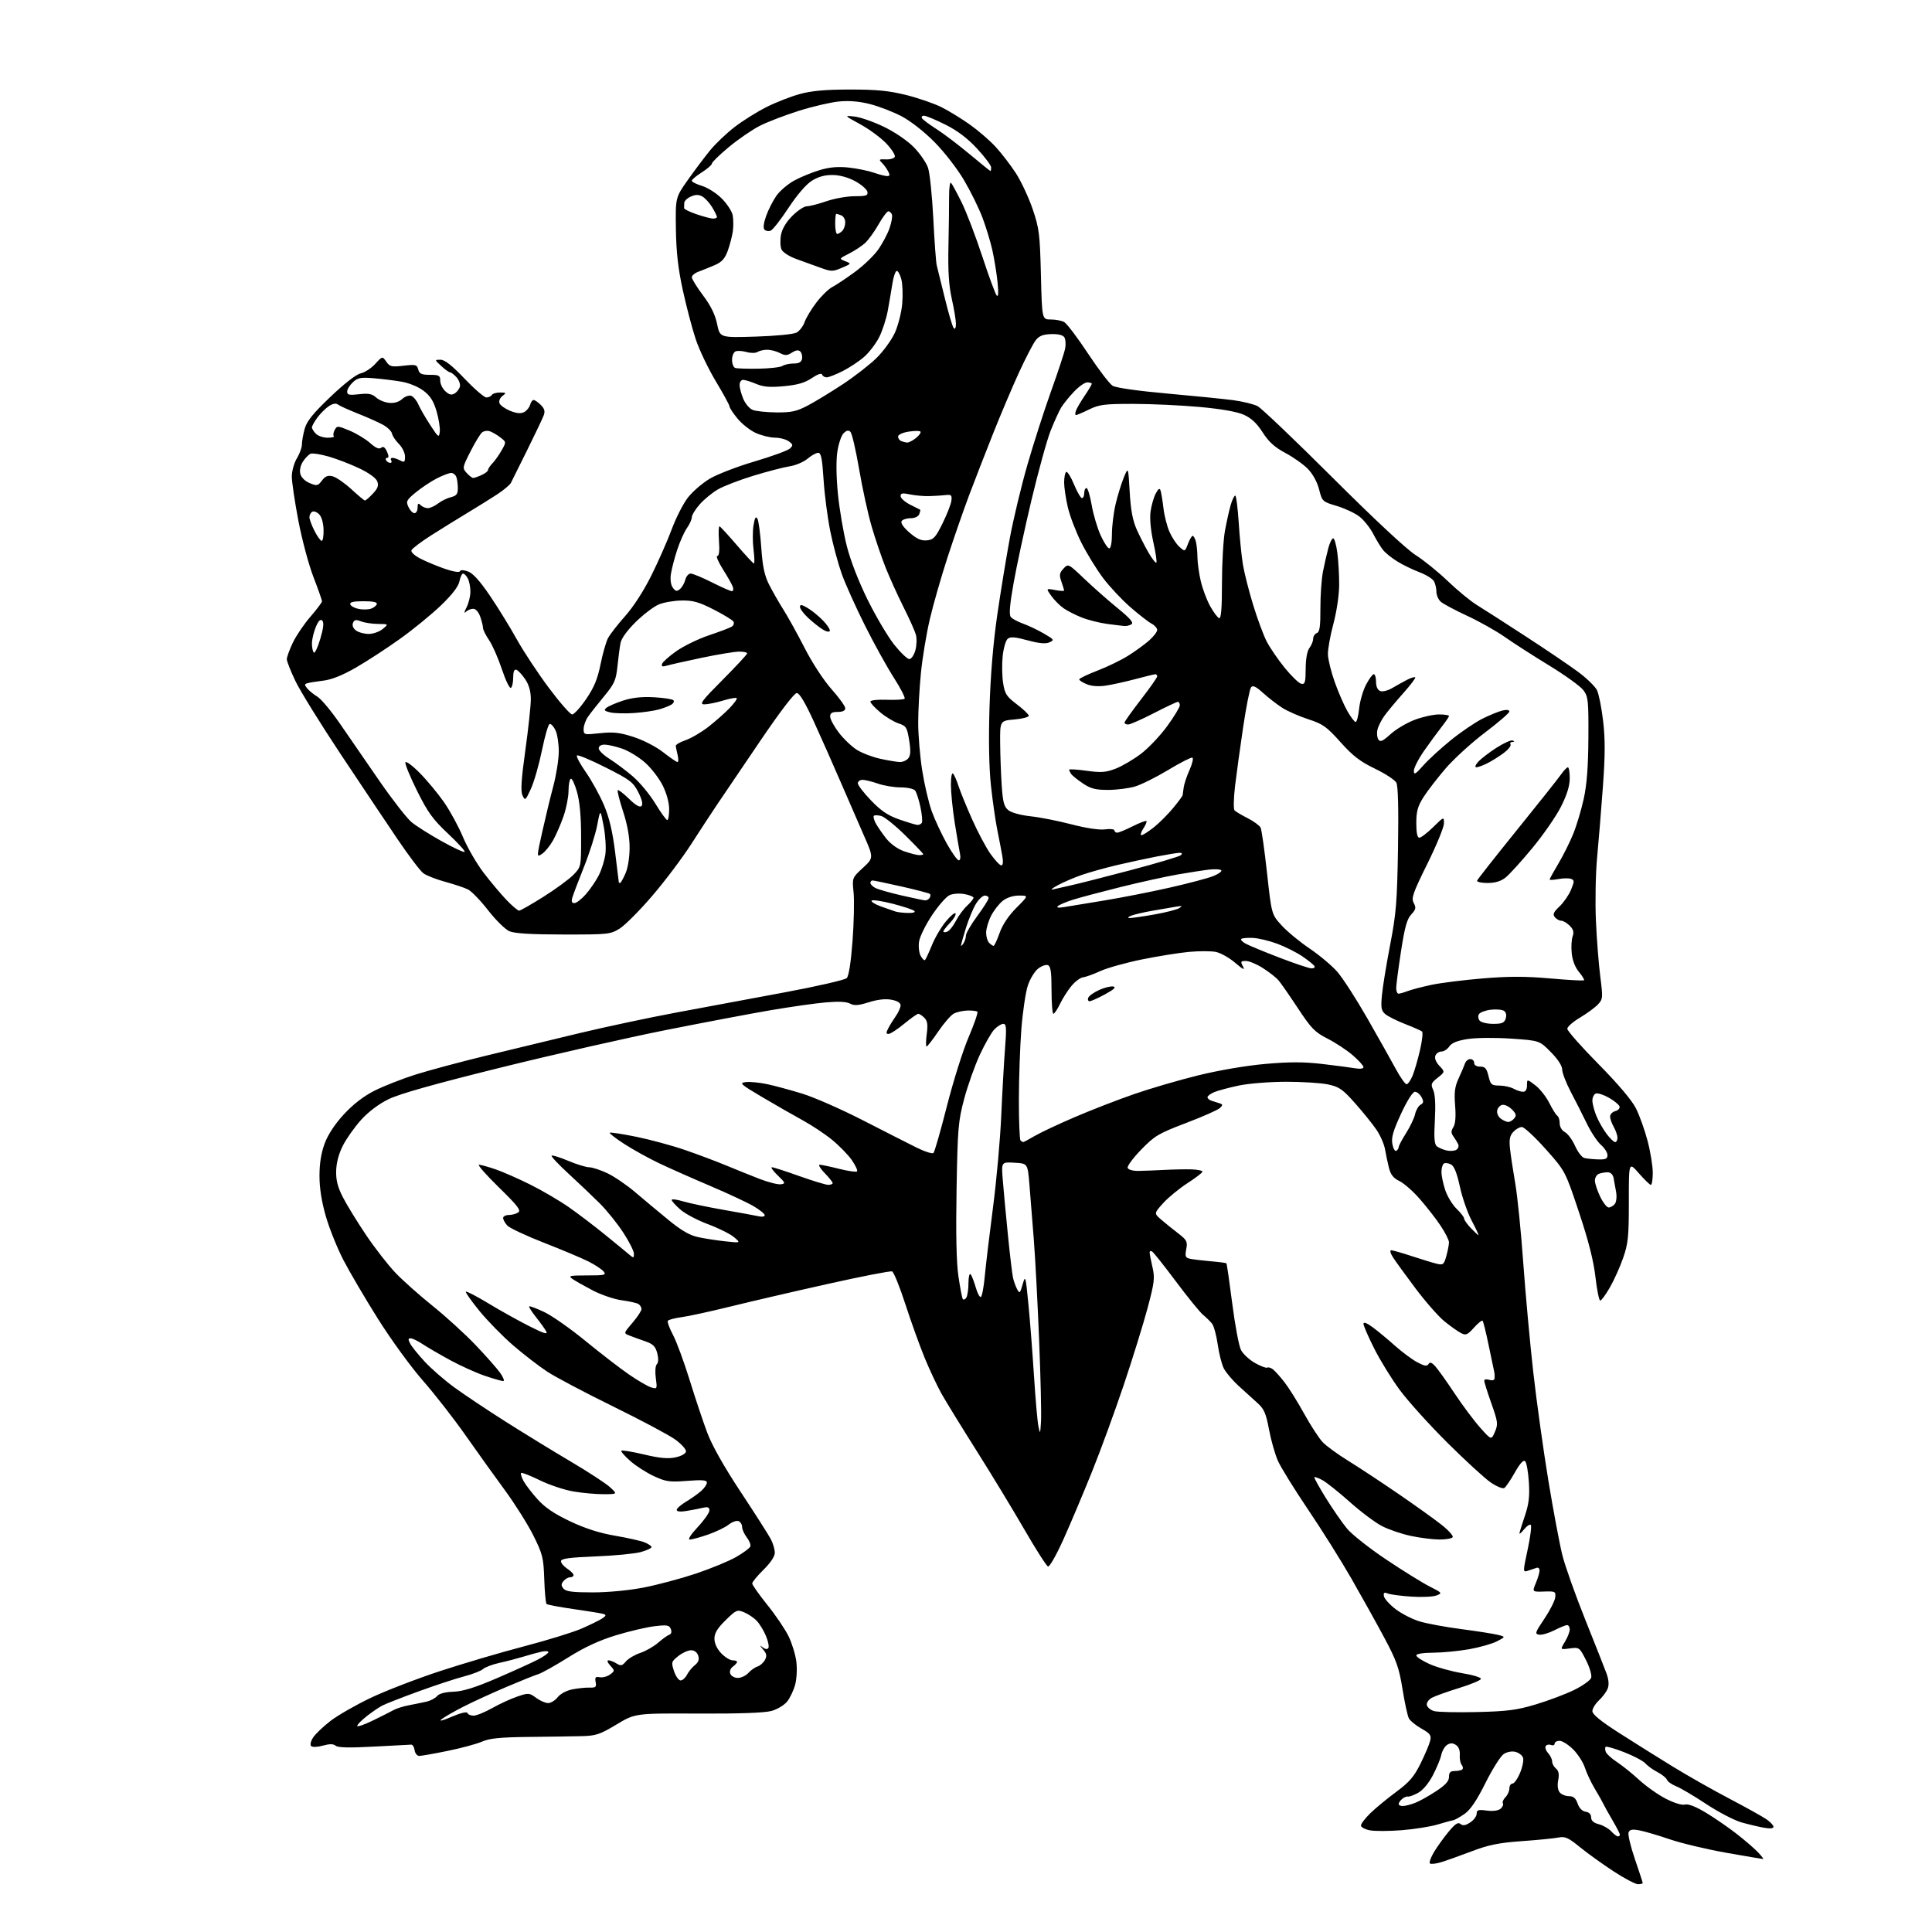 <?xml version="1.0" encoding="UTF-8" standalone="no"?>
<svg 
  version="1.1" 
  xmlns="http://www.w3.org/2000/svg" 
  xmlns:xlink="http://www.w3.org/1999/xlink" 
  xmlns:svg="http://www.w3.org/2000/svg"
  xmlns:rdf="http://www.w3.org/1999/02/22-rdf-syntax-ns#"
  xmlns:cc="http://creativecommons.org/ns#"
  xmlns:dc="http://purl.org/dc/elements/1.1/"
  viewBox="0 0 768 768"
  width="768"
  height="768"
>
<style>svg {background-color: white; }</style>"
<path stroke="none" fill="black" fill-rule="evenodd" d="M651.13,749.00C650.10,749.00 645.73,746.70 641.41,743.88C637.10,741.06 631.10,736.75 628.09,734.30C623.45,730.51 622.14,729.92 619.55,730.44C617.87,730.78 611.33,731.43 605.00,731.88C595.79,732.54 591.81,733.34 585.00,735.93C580.33,737.70 574.83,739.66 572.78,740.28C570.74,740.89 568.77,741.10 568.41,740.74C568.05,740.38 568.73,738.43 569.93,736.40C571.12,734.37 573.71,730.74 575.68,728.34C578.42,725.01 579.57,724.23 580.56,725.05C581.52,725.85 582.55,725.68 584.43,724.45C585.84,723.53 587.00,721.96 587.00,720.98C587.00,719.47 587.62,719.27 590.99,719.73C593.45,720.06 595.56,719.78 596.48,719.02C597.30,718.33 597.73,717.37 597.43,716.88C597.12,716.39 597.58,715.28 598.44,714.42C599.30,713.56 600.00,711.99 600.00,710.93C600.00,709.87 600.56,709.00 601.25,709.00C601.94,708.99 603.30,707.04 604.28,704.66C605.26,702.28 605.77,699.57 605.42,698.65C605.07,697.74 603.70,696.71 602.38,696.38C600.99,696.03 599.05,696.40 597.74,697.26C596.51,698.07 593.25,703.24 590.50,708.75C586.96,715.83 584.51,719.44 582.13,721.09C580.28,722.37 578.26,723.49 577.63,723.59C577.01,723.68 574.18,724.45 571.35,725.30C568.51,726.14 562.13,727.15 557.16,727.54C552.20,727.93 546.53,727.95 544.57,727.58C542.60,727.21 541.00,726.35 541.00,725.66C541.00,724.97 542.69,722.77 544.75,720.76C546.81,718.76 551.42,714.96 555.00,712.31C560.27,708.41 562.11,706.27 564.71,701.00C566.48,697.42 568.19,693.36 568.52,691.96C569.03,689.79 568.54,689.11 565.06,687.15C562.83,685.90 560.58,684.08 560.06,683.10C559.53,682.13 558.39,676.89 557.52,671.45C556.15,662.96 555.14,660.10 550.29,651.04C547.19,645.24 541.31,634.68 537.23,627.56C533.15,620.44 525.37,608.04 519.93,600.00C514.50,591.96 509.12,583.26 507.98,580.68C506.84,578.10 505.25,572.50 504.45,568.24C503.22,561.70 502.49,560.05 499.75,557.61C497.96,556.02 494.59,552.95 492.24,550.80C489.90,548.64 487.32,545.58 486.50,544.00C485.68,542.41 484.59,538.13 484.07,534.49C483.55,530.85 482.54,527.11 481.82,526.19C481.09,525.27 479.49,523.69 478.26,522.69C477.03,521.69 472.20,515.75 467.52,509.50C462.85,503.25 458.57,497.85 458.01,497.51C457.46,497.16 457.00,497.32 457.00,497.86C457.00,498.41 457.50,501.03 458.12,503.69C459.12,508.02 458.91,509.76 456.17,520.02C454.48,526.33 450.23,540.05 446.72,550.50C443.21,560.95 437.53,576.48 434.10,585.00C430.67,593.52 425.58,605.58 422.79,611.79C420.01,618.00 417.22,622.91 416.61,622.71C416.00,622.51 411.78,615.91 407.22,608.03C402.67,600.15 394.09,586.01 388.14,576.60C382.20,567.20 375.95,557.02 374.25,554.00C372.56,550.98 369.57,544.61 367.60,539.85C365.64,535.09 362.19,525.50 359.93,518.54C357.68,511.57 355.28,505.66 354.62,505.41C353.95,505.15 342.40,507.40 328.95,510.41C315.50,513.41 298.03,517.47 290.13,519.42C282.22,521.37 273.55,523.26 270.85,523.61C268.16,523.97 265.73,524.62 265.47,525.06C265.20,525.49 266.13,528.01 267.53,530.65C268.93,533.29 271.89,541.32 274.11,548.48C276.32,555.64 279.48,565.10 281.13,569.50C283.07,574.66 287.82,583.07 294.52,593.20C300.23,601.84 305.60,610.26 306.45,611.90C307.30,613.55 308.00,615.95 308.00,617.24C308.00,618.70 306.29,621.26 303.50,624.00C301.03,626.43 299.01,628.89 299.02,629.46C299.03,630.03 301.74,633.88 305.05,638.00C308.37,642.12 312.17,647.75 313.50,650.50C314.83,653.25 316.21,657.76 316.56,660.53C316.91,663.29 316.70,667.39 316.10,669.64C315.49,671.90 314.07,674.91 312.94,676.35C311.81,677.78 309.01,679.48 306.70,680.12C303.94,680.89 293.90,681.25 277.50,681.17C252.50,681.05 252.50,681.05 245.05,685.53C238.40,689.52 236.88,690.02 231.05,690.15C227.45,690.24 217.97,690.38 210.00,690.46C198.81,690.59 194.61,691.01 191.60,692.32C189.46,693.26 183.31,694.92 177.94,696.01C172.58,697.11 167.50,698.00 166.66,698.00C165.82,698.00 165.00,696.99 164.82,695.75C164.64,694.51 164.05,693.51 163.50,693.52C162.95,693.53 156.26,693.88 148.64,694.30C139.00,694.83 134.38,694.73 133.46,693.97C132.52,693.18 131.05,693.17 128.35,693.91C126.19,694.51 124.18,694.58 123.69,694.09C123.19,693.59 123.53,692.12 124.48,690.67C125.39,689.28 128.49,686.32 131.37,684.10C134.24,681.89 141.39,677.78 147.26,674.98C153.13,672.17 165.48,667.40 174.71,664.36C183.95,661.32 199.07,656.86 208.33,654.44C217.59,652.02 227.94,648.82 231.33,647.33C234.72,645.84 238.37,644.05 239.42,643.34C240.93,642.35 241.04,641.97 239.92,641.59C239.14,641.33 233.86,640.46 228.19,639.66C222.51,638.86 217.60,637.93 217.26,637.60C216.93,637.26 216.52,632.83 216.35,627.74C216.07,619.29 215.71,617.81 212.08,610.50C209.90,606.10 204.81,598.00 200.78,592.50C196.74,587.00 189.65,577.10 185.02,570.50C180.39,563.90 172.76,554.11 168.05,548.75C163.35,543.39 155.33,532.37 150.24,524.25C145.14,516.14 138.98,505.65 136.54,500.94C134.10,496.23 130.95,488.42 129.55,483.58C127.85,477.70 127.00,472.34 127.00,467.43C127.00,462.42 127.67,458.29 129.08,454.50C130.42,450.93 133.18,446.76 136.76,442.89C140.45,438.91 144.61,435.71 148.93,433.54C152.54,431.73 159.78,428.88 165.00,427.22C170.22,425.56 182.82,422.18 193.00,419.70C203.18,417.23 220.05,413.15 230.50,410.65C240.95,408.15 258.27,404.47 269.00,402.47C279.73,400.48 299.03,396.89 311.91,394.48C324.78,392.08 335.89,389.53 336.60,388.81C337.41,387.99 338.27,382.43 338.90,374.00C339.45,366.57 339.64,357.90 339.31,354.73C338.72,348.96 338.72,348.96 343.03,344.98C347.33,341.00 347.33,341.00 343.25,331.75C341.01,326.66 336.85,317.10 334.01,310.50C331.17,303.90 326.48,293.32 323.59,287.00C320.05,279.24 317.81,275.50 316.72,275.50C315.74,275.50 310.03,282.98 302.22,294.50C295.13,304.95 287.51,316.20 285.28,319.50C283.05,322.80 278.32,330.03 274.76,335.56C271.21,341.09 264.22,350.37 259.23,356.17C254.25,361.98 248.44,367.80 246.34,369.12C242.65,371.41 241.77,371.50 224.00,371.48C211.16,371.47 204.58,371.07 202.50,370.18C200.85,369.47 197.04,365.72 194.04,361.86C191.03,357.99 187.43,354.26 186.04,353.57C184.64,352.88 180.57,351.52 177.00,350.54C173.43,349.57 169.51,348.04 168.29,347.14C167.08,346.24 162.43,340.10 157.97,333.50C153.50,326.90 143.33,311.69 135.36,299.70C127.39,287.70 119.32,274.67 117.43,270.72C115.55,266.78 114.00,262.87 114.01,262.03C114.02,261.19 115.09,258.25 116.39,255.50C117.70,252.75 120.85,248.10 123.38,245.17C125.92,242.24 128.00,239.47 128.00,239.02C128.00,238.57 126.47,234.22 124.59,229.35C122.71,224.48 120.01,214.38 118.59,206.90C117.17,199.43 116.00,191.55 116.00,189.40C116.01,187.26 116.91,184.03 118.00,182.23C119.10,180.43 120.00,177.95 120.01,176.73C120.01,175.50 120.50,172.70 121.10,170.50C121.94,167.43 124.33,164.46 131.32,157.78C136.88,152.47 141.60,148.81 143.39,148.42C145.00,148.06 147.60,146.37 149.16,144.66C152.00,141.55 152.00,141.55 153.56,143.78C154.95,145.76 155.69,145.94 160.41,145.38C165.23,144.82 165.75,144.95 166.26,146.88C166.71,148.60 167.58,149.00 170.91,149.00C174.53,149.00 175.00,149.27 175.00,151.35C175.00,152.63 175.93,154.53 177.06,155.55C178.64,156.98 179.51,157.17 180.81,156.35C181.74,155.76 182.65,154.51 182.84,153.57C183.02,152.62 182.39,150.98 181.43,149.93C180.47,148.87 179.33,148.00 178.90,148.00C178.46,148.00 176.89,146.87 175.41,145.50C172.71,143.00 172.71,143.00 175.10,143.00C176.79,143.00 179.63,145.23 184.65,150.50C188.58,154.62 192.49,158.00 193.34,158.00C194.19,158.00 195.16,157.55 195.50,157.00C195.84,156.45 197.33,156.01 198.81,156.03C201.27,156.06 201.35,156.18 199.73,157.40C198.73,158.17 198.22,159.42 198.56,160.30C198.89,161.15 200.81,162.51 202.83,163.32C205.42,164.36 207.05,164.50 208.37,163.80C209.40,163.25 210.46,161.95 210.74,160.90C211.01,159.86 211.63,159.00 212.12,159.00C212.60,159.00 213.89,159.89 214.98,160.98C216.49,162.49 216.75,163.51 216.09,165.23C215.61,166.48 212.66,172.68 209.53,179.00C206.40,185.32 203.50,191.16 203.09,191.96C202.67,192.76 200.26,194.79 197.72,196.46C195.17,198.13 189.81,201.48 185.80,203.89C181.78,206.31 175.25,210.36 171.27,212.89C167.30,215.43 163.82,218.06 163.56,218.75C163.27,219.47 164.82,220.89 167.23,222.12C169.53,223.29 173.90,225.10 176.94,226.15C180.07,227.23 182.62,227.64 182.80,227.10C183.00,226.50 184.19,226.52 186.00,227.15C187.99,227.85 190.71,230.85 194.77,236.83C198.00,241.60 202.80,249.39 205.44,254.15C208.08,258.91 213.80,267.57 218.15,273.40C222.50,279.23 226.69,284.00 227.44,284.00C228.20,284.00 230.70,281.25 233.00,277.88C236.16,273.26 237.55,269.90 238.71,264.13C239.56,259.93 240.88,255.27 241.64,253.77C242.40,252.27 245.49,248.29 248.49,244.92C251.81,241.20 255.92,234.83 258.98,228.65C261.75,223.07 265.38,214.83 267.04,210.35C268.71,205.86 271.57,200.24 273.41,197.85C275.25,195.46 279.18,192.06 282.13,190.30C285.08,188.54 293.12,185.44 300.00,183.42C306.88,181.39 313.18,179.08 314.00,178.30C315.33,177.04 315.28,176.71 313.56,175.44C312.49,174.65 310.02,173.99 308.06,173.98C306.10,173.97 302.67,173.12 300.43,172.11C298.19,171.09 294.93,168.52 293.18,166.40C291.43,164.28 290.00,162.11 290.00,161.59C290.00,161.06 287.55,156.55 284.55,151.57C281.55,146.58 277.95,139.04 276.55,134.81C275.14,130.58 272.84,121.81 271.42,115.31C269.54,106.66 268.81,100.16 268.68,91.00C268.50,78.50 268.50,78.50 273.45,71.50C276.17,67.65 280.16,62.35 282.32,59.71C284.48,57.08 288.86,52.91 292.06,50.46C295.25,48.00 300.93,44.45 304.68,42.56C308.43,40.67 314.43,38.33 318.00,37.36C322.71,36.08 328.22,35.59 338.00,35.59C348.55,35.59 353.41,36.07 360.24,37.78C365.05,38.98 371.35,41.15 374.24,42.60C377.13,44.05 382.21,47.16 385.51,49.50C388.82,51.85 393.45,55.84 395.79,58.39C398.13,60.93 401.76,65.66 403.86,68.90C405.95,72.14 408.94,78.55 410.51,83.15C413.10,90.78 413.38,93.03 413.78,109.25C414.22,127.00 414.22,127.00 417.68,127.00C419.58,127.00 421.98,127.45 423.01,128.01C424.05,128.56 428.31,134.19 432.48,140.51C436.66,146.83 441.07,152.61 442.29,153.35C443.61,154.16 452.32,155.40 464.00,156.44C474.73,157.40 486.56,158.59 490.31,159.09C494.05,159.60 498.37,160.66 499.91,161.45C501.44,162.25 514.87,175.05 529.75,189.90C546.07,206.18 559.12,218.36 562.65,220.59C565.87,222.62 571.65,227.30 575.50,230.98C579.35,234.67 584.52,238.93 587.00,240.45C589.48,241.97 598.17,247.56 606.33,252.86C614.48,258.16 623.93,264.56 627.33,267.08C630.72,269.59 634.10,272.88 634.83,274.37C635.56,275.87 636.66,281.39 637.27,286.64C638.11,293.85 638.09,300.29 637.17,312.85C636.50,322.01 635.46,334.68 634.87,341.00C634.28,347.32 634.07,358.55 634.40,365.95C634.73,373.34 635.51,383.37 636.14,388.24C637.22,396.65 637.17,397.19 635.18,399.31C634.03,400.53 630.83,402.87 628.07,404.52C625.30,406.16 623.03,408.15 623.02,408.95C623.01,409.75 628.57,416.05 635.38,422.95C643.24,430.92 648.70,437.37 650.33,440.62C651.75,443.44 653.83,449.27 654.95,453.56C656.08,457.86 657.00,463.54 657.00,466.19C657.00,468.83 656.66,471.00 656.25,471.01C655.84,471.01 653.69,468.94 651.49,466.41C647.47,461.80 647.47,461.80 647.49,477.65C647.50,491.54 647.22,494.30 645.24,500.00C644.00,503.57 641.63,508.86 639.97,511.75C638.31,514.64 636.58,517.00 636.12,517.00C635.66,517.00 634.81,512.81 634.22,507.69C633.49,501.23 631.49,493.34 627.69,481.94C622.21,465.50 622.21,465.50 614.40,456.75C610.11,451.94 605.86,448.00 604.96,448.00C604.05,448.00 602.51,448.89 601.53,449.97C600.14,451.50 599.86,453.02 600.26,456.72C600.55,459.35 601.49,465.55 602.35,470.50C603.21,475.45 604.64,489.62 605.52,502.00C606.41,514.38 608.20,533.95 609.50,545.50C610.81,557.05 613.50,576.40 615.49,588.50C617.48,600.60 620.01,614.03 621.10,618.35C622.20,622.67 626.28,634.15 630.17,643.85C634.06,653.56 637.86,663.18 638.61,665.22C639.50,667.66 639.67,669.73 639.09,671.22C638.61,672.48 637.04,674.59 635.61,675.92C634.17,677.26 633.00,679.19 633.00,680.21C633.00,681.48 636.33,684.20 643.49,688.79C649.26,692.48 658.82,698.48 664.74,702.11C670.66,705.75 680.90,711.56 687.50,715.02C694.10,718.48 700.74,722.18 702.25,723.23C703.76,724.28 705.00,725.61 705.00,726.18C705.00,726.84 703.61,726.98 701.25,726.56C699.19,726.20 695.16,725.24 692.29,724.44C689.43,723.63 683.13,720.35 678.29,717.15C673.46,713.96 668.07,710.77 666.32,710.08C664.57,709.38 662.91,708.21 662.62,707.46C662.34,706.71 660.64,705.35 658.86,704.43C657.08,703.51 654.92,701.95 654.06,700.98C653.20,700.00 649.42,698.00 645.65,696.53C641.89,695.06 638.57,694.10 638.28,694.39C637.99,694.68 638.01,695.59 638.33,696.41C638.65,697.24 640.61,699.03 642.70,700.39C644.79,701.75 648.75,704.93 651.50,707.46C654.25,710.00 659.02,713.38 662.11,714.98C665.45,716.71 668.56,717.67 669.80,717.34C671.14,716.99 674.09,718.14 678.19,720.61C681.66,722.71 687.20,726.53 690.50,729.11C693.80,731.69 697.59,734.97 698.92,736.40C700.26,737.83 701.15,739.00 700.90,739.00C700.65,739.00 694.13,737.89 686.42,736.54C678.70,735.18 668.56,732.78 663.88,731.19C659.20,729.59 653.71,727.98 651.68,727.60C648.82,727.06 647.84,727.25 647.38,728.44C647.06,729.29 648.19,734.04 649.90,739.01C651.60,743.98 653.00,748.26 653.00,748.52C653.00,748.79 652.16,749.00 651.13,749.00zM643.15,730.00C643.62,730.00 643.97,729.66 643.93,729.25C643.90,728.84 642.55,726.25 640.94,723.50C639.33,720.75 637.70,717.83 637.32,717.00C636.94,716.17 635.42,713.48 633.93,711.00C632.45,708.52 630.69,704.78 630.02,702.68C629.35,700.59 627.26,697.32 625.37,695.43C623.48,693.55 621.05,692.00 619.97,692.00C618.88,692.00 618.00,692.50 618.00,693.11C618.00,693.72 617.34,693.96 616.53,693.65C615.72,693.34 614.78,693.55 614.43,694.11C614.09,694.67 614.52,695.92 615.40,696.89C616.28,697.86 617.00,699.35 617.00,700.21C617.00,701.06 617.68,702.32 618.52,703.02C619.60,703.91 619.86,705.25 619.41,707.65C619.01,709.74 619.24,711.59 620.01,712.51C620.69,713.33 622.34,714.00 623.67,714.00C625.46,714.00 626.37,714.77 627.13,716.94C627.77,718.78 628.97,720.00 630.33,720.19C631.70,720.39 632.50,721.21 632.50,722.43C632.50,723.75 633.48,724.62 635.58,725.17C637.28,725.61 639.48,726.88 640.49,727.98C641.49,729.09 642.69,730.00 643.15,730.00zM557.75,717.92C558.71,717.88 560.87,717.32 562.54,716.67C564.21,716.03 567.93,713.96 570.79,712.08C574.60,709.58 576.00,708.04 576.00,706.33C576.00,704.56 576.56,704.00 578.33,704.00C579.62,704.00 580.96,703.70 581.32,703.34C581.69,702.98 581.55,702.17 581.03,701.53C580.50,700.90 580.17,699.12 580.29,697.58C580.42,695.83 579.84,694.35 578.75,693.65C577.48,692.82 576.53,692.81 575.27,693.60C574.32,694.20 573.27,696.00 572.93,697.60C572.60,699.19 571.07,702.88 569.54,705.79C567.83,709.02 565.54,711.73 563.62,712.74C561.91,713.66 560.12,714.30 559.64,714.17C559.17,714.04 558.16,714.45 557.39,715.09C556.63,715.72 556.00,716.64 556.00,717.12C556.00,717.61 556.79,717.97 557.75,717.92zM148.25,683.92C151.69,682.25 155.40,680.37 156.50,679.76C157.60,679.14 160.30,678.29 162.50,677.87C164.70,677.45 167.85,676.81 169.50,676.44C171.15,676.07 173.05,675.07 173.73,674.23C174.50,673.25 176.87,672.61 180.23,672.49C184.05,672.34 188.79,670.87 197.50,667.12C204.10,664.27 211.41,660.96 213.75,659.75C216.09,658.53 218.00,657.19 218.00,656.75C218.00,656.32 216.76,656.24 215.25,656.57C213.74,656.90 210.47,657.80 208.00,658.56C205.53,659.31 201.26,660.43 198.52,661.02C195.78,661.62 192.85,662.72 192.02,663.47C191.18,664.22 187.80,665.53 184.50,666.39C181.20,667.24 173.08,669.92 166.45,672.33C159.82,674.74 153.30,677.30 151.95,678.00C150.60,678.71 147.81,680.61 145.75,682.23C143.69,683.85 142.00,685.57 142.00,686.07C142.00,686.56 144.81,685.60 148.25,683.92zM179.48,682.47C183.09,680.92 185.61,680.32 185.82,680.95C186.01,681.53 187.11,682.00 188.25,682.00C189.40,682.00 192.74,680.64 195.68,678.98C198.62,677.32 203.11,675.26 205.65,674.40C210.07,672.90 210.40,672.92 213.10,674.91C214.65,676.06 216.80,677.00 217.89,677.00C218.97,677.00 220.68,675.95 221.69,674.67C222.74,673.33 225.22,672.00 227.51,671.55C229.70,671.12 232.79,670.80 234.36,670.85C236.82,670.92 237.16,670.62 236.78,668.64C236.42,666.76 236.72,666.41 238.42,666.73C239.56,666.94 241.39,666.46 242.49,665.65C244.44,664.21 244.44,664.14 242.58,662.09C241.51,660.91 241.20,660.00 241.86,660.00C242.50,660.00 243.94,660.56 245.06,661.25C246.79,662.32 247.34,662.20 248.79,660.46C249.73,659.34 252.30,657.81 254.50,657.07C256.70,656.33 259.92,654.49 261.65,652.98C263.39,651.47 265.38,650.04 266.08,649.81C266.86,649.55 267.09,648.68 266.67,647.58C266.07,646.01 265.21,645.86 260.24,646.44C257.08,646.81 250.16,648.43 244.86,650.05C238.17,652.09 232.37,654.78 225.86,658.86C220.71,662.09 215.38,665.07 214.00,665.49C212.62,665.91 206.93,668.19 201.34,670.57C195.74,672.95 188.09,676.45 184.34,678.36C180.58,680.27 176.60,682.56 175.50,683.44C174.32,684.38 175.95,683.99 179.48,682.47zM587.00,680.57C599.19,680.28 602.93,679.80 610.50,677.53C615.45,676.05 622.30,673.47 625.72,671.80C629.14,670.12 632.20,667.94 632.52,666.94C632.84,665.93 631.93,662.82 630.47,659.94C627.88,654.84 627.78,654.77 624.00,655.27C620.16,655.79 620.16,655.79 622.08,652.64C623.13,650.91 623.99,648.71 624.00,647.75C624.00,646.79 623.53,646.00 622.96,646.00C622.39,646.00 620.10,646.93 617.88,648.06C615.66,649.19 612.95,649.98 611.85,649.81C610.03,649.53 610.21,648.97 613.90,643.50C616.12,640.20 618.06,636.37 618.22,635.00C618.49,632.63 618.26,632.51 613.77,632.66C609.05,632.82 609.05,632.82 610.52,629.29C611.34,627.35 612.00,625.09 612.00,624.27C612.00,623.45 611.44,623.00 610.75,623.26C610.06,623.51 608.56,624.02 607.42,624.38C605.33,625.03 605.33,625.03 607.27,615.95C608.34,610.96 608.90,606.57 608.52,606.19C608.14,605.81 606.97,606.56 605.91,607.86C604.86,609.16 604.00,609.93 604.00,609.58C604.00,609.23 604.95,606.14 606.11,602.72C607.75,597.88 608.11,594.88 607.75,589.20C607.50,585.18 606.84,581.44 606.28,580.88C605.60,580.20 604.26,581.65 602.17,585.35C600.47,588.37 598.58,591.14 597.98,591.51C597.38,591.89 595.00,590.93 592.69,589.38C590.39,587.84 582.60,580.71 575.39,573.54C568.18,566.37 559.64,556.90 556.40,552.50C553.16,548.10 548.60,540.70 546.26,536.04C543.92,531.39 542.00,526.98 542.00,526.24C542.00,525.37 543.32,525.87 545.75,527.67C547.81,529.20 551.78,532.49 554.56,534.98C557.35,537.46 561.30,540.40 563.35,541.50C566.23,543.04 567.25,543.21 567.85,542.24C568.43,541.30 569.15,541.56 570.64,543.24C571.75,544.48 575.19,549.33 578.29,554.00C581.39,558.67 585.93,564.75 588.38,567.50C592.83,572.50 592.83,572.50 594.25,569.19C595.56,566.13 595.46,565.27 592.84,557.87C591.28,553.46 590.00,549.41 590.00,548.86C590.00,548.31 590.90,548.15 592.00,548.50C593.29,548.91 594.04,548.67 594.12,547.82C594.18,547.09 594.14,546.05 594.01,545.50C593.89,544.95 592.90,540.23 591.82,535.01C590.75,529.80 589.63,525.30 589.35,525.02C589.07,524.73 587.52,525.98 585.91,527.78C583.32,530.67 582.71,530.92 580.74,529.90C579.51,529.26 576.57,527.18 574.21,525.27C571.85,523.36 566.67,517.46 562.68,512.15C558.70,506.84 554.65,501.26 553.70,499.75C552.68,498.15 552.41,497.00 553.05,497.00C553.65,497.00 557.38,498.07 561.32,499.37C565.27,500.67 569.72,502.02 571.20,502.37C573.66,502.96 574.00,502.68 574.95,499.26C575.52,497.19 575.99,494.76 575.99,493.85C576.00,492.94 574.46,489.92 572.58,487.12C570.71,484.33 566.99,479.57 564.33,476.54C561.68,473.50 558.05,470.33 556.28,469.48C553.91,468.34 552.81,466.96 552.12,464.22C551.61,462.17 550.91,458.86 550.57,456.87C550.23,454.87 548.73,451.41 547.23,449.19C545.73,446.96 541.92,442.22 538.76,438.66C533.75,433.00 532.38,432.03 527.96,431.09C525.18,430.49 517.64,430.01 511.20,430.02C504.77,430.03 496.35,430.70 492.50,431.51C488.65,432.32 484.26,433.49 482.75,434.11C481.24,434.73 480.00,435.65 480.00,436.15C480.00,436.65 480.68,437.27 481.50,437.53C482.32,437.79 483.75,438.24 484.68,438.54C486.13,439.00 486.16,439.26 484.93,440.46C484.14,441.22 478.10,443.89 471.50,446.40C460.50,450.59 459.01,451.47 453.66,456.97C450.45,460.28 448.02,463.55 448.26,464.24C448.51,464.98 450.30,465.48 452.59,465.45C454.74,465.42 459.43,465.24 463.00,465.05C466.57,464.86 471.41,464.77 473.75,464.85C476.09,464.93 478.00,465.34 477.99,465.75C477.99,466.16 475.30,468.23 472.03,470.33C468.76,472.44 464.42,476.01 462.39,478.25C458.70,482.34 458.70,482.34 461.71,484.92C463.36,486.34 466.40,488.79 468.45,490.36C471.80,492.94 472.12,493.57 471.55,496.59C471.00,499.52 471.21,500.00 473.21,500.41C474.47,500.66 478.13,501.10 481.36,501.38C484.58,501.65 487.35,502.02 487.52,502.19C487.69,502.36 488.73,509.53 489.83,518.13C490.93,526.73 492.49,535.06 493.31,536.64C494.13,538.22 496.65,540.56 498.90,541.82C501.15,543.09 503.34,543.91 503.76,543.65C504.18,543.39 505.20,543.70 506.03,544.34C506.85,544.98 508.93,547.30 510.64,549.50C512.35,551.70 515.86,557.33 518.44,562.00C521.02,566.67 524.32,571.75 525.78,573.28C527.24,574.81 531.83,578.16 535.97,580.71C540.11,583.26 549.00,589.12 555.71,593.72C562.43,598.32 570.21,603.89 572.99,606.09C575.78,608.29 577.79,610.52 577.47,611.05C577.15,611.57 574.77,611.99 572.19,611.98C569.61,611.97 564.52,611.33 560.87,610.56C557.22,609.79 552.05,608.03 549.37,606.65C546.69,605.27 540.90,600.93 536.50,597.00C532.10,593.08 527.22,589.19 525.66,588.36C524.09,587.53 522.66,587.01 522.47,587.20C522.28,587.38 524.35,591.13 527.07,595.52C529.79,599.91 533.59,605.39 535.52,607.71C537.45,610.02 544.46,615.55 551.10,619.98C557.73,624.42 565.48,629.23 568.32,630.66C573.33,633.20 573.41,633.31 570.99,634.23C569.62,634.76 565.12,634.96 561.00,634.68C556.88,634.41 552.67,633.85 551.65,633.44C550.20,632.87 549.87,633.11 550.15,634.56C550.35,635.57 552.44,637.88 554.80,639.68C557.16,641.48 561.43,643.66 564.29,644.53C567.16,645.40 574.67,646.79 581.00,647.61C587.33,648.44 593.85,649.47 595.50,649.89C598.50,650.66 598.50,650.66 595.08,652.44C593.20,653.42 588.25,654.83 584.08,655.58C579.91,656.32 573.46,656.95 569.75,656.97C565.70,656.99 563.00,657.42 563.00,658.06C563.00,658.64 565.36,660.18 568.25,661.48C571.14,662.78 577.00,664.42 581.27,665.12C585.60,665.83 588.88,666.85 588.69,667.42C588.51,667.98 584.56,669.61 579.93,671.04C575.29,672.47 570.46,674.20 569.19,674.89C567.91,675.58 567.02,676.86 567.19,677.77C567.37,678.67 568.63,679.75 570.01,680.17C571.38,680.58 579.02,680.76 587.00,680.57zM270.54,668.00C271.31,668.00 272.45,666.99 273.08,665.75C273.72,664.51 275.13,662.78 276.23,661.91C277.65,660.78 278.04,659.69 277.55,658.16C277.12,656.81 276.04,656.00 274.68,656.00C273.48,656.01 271.20,657.05 269.61,658.32C266.86,660.52 266.78,660.80 267.94,664.32C268.61,666.34 269.78,668.00 270.54,668.00zM293.31,667.00C294.62,667.00 296.49,666.11 297.48,665.03C298.46,663.94 300.10,662.78 301.13,662.46C302.16,662.13 303.49,660.96 304.08,659.85C304.93,658.26 304.77,657.38 303.33,655.68C301.92,654.03 301.88,653.83 303.16,654.82C304.23,655.64 305.04,655.74 305.44,655.09C305.78,654.54 305.35,652.39 304.48,650.31C303.62,648.23 301.98,645.54 300.85,644.34C299.73,643.14 297.47,641.61 295.84,640.93C293.02,639.77 292.66,639.92 288.44,644.06C285.15,647.29 284.00,649.19 284.00,651.40C284.00,653.28 285.00,655.43 286.69,657.20C288.16,658.74 290.19,660.00 291.19,660.00C292.18,660.00 293.00,660.29 293.00,660.64C293.00,660.99 292.25,661.83 291.34,662.50C290.35,663.22 289.93,664.38 290.31,665.36C290.65,666.26 292.01,667.00 293.31,667.00zM235.59,633.00C241.69,633.00 250.00,632.21 255.87,631.07C261.34,630.01 270.66,627.52 276.60,625.54C282.53,623.55 289.74,620.58 292.62,618.93C295.50,617.28 298.05,615.39 298.28,614.72C298.51,614.05 297.87,612.43 296.85,611.12C295.83,609.80 295.00,607.94 295.00,606.97C295.00,606.01 294.35,604.97 293.56,604.66C292.77,604.36 290.99,605.00 289.61,606.10C288.22,607.19 284.52,608.96 281.39,610.04C278.25,611.12 275.02,612.00 274.21,612.00C273.32,612.00 274.60,610.00 277.36,607.04C279.91,604.32 282.00,601.34 282.00,600.43C282.00,599.13 281.40,598.91 279.25,599.40C277.74,599.75 274.81,600.32 272.75,600.65C270.41,601.03 269.00,600.87 269.00,600.21C269.00,599.64 270.69,598.15 272.75,596.92C274.81,595.69 277.51,593.77 278.75,592.66C279.99,591.56 281.00,590.07 281.00,589.36C281.00,588.36 279.22,588.20 273.14,588.67C266.12,589.21 264.71,589.01 259.89,586.77C256.93,585.39 252.70,582.67 250.50,580.73C248.30,578.79 246.73,576.97 247.00,576.68C247.28,576.40 251.32,577.07 255.99,578.17C262.22,579.65 265.54,579.96 268.47,579.34C270.80,578.85 272.56,577.87 272.69,577.00C272.81,576.17 270.90,574.04 268.45,572.26C266.00,570.48 254.88,564.56 243.75,559.10C232.61,553.64 220.80,547.40 217.50,545.23C214.20,543.05 208.12,538.37 204.00,534.82C199.88,531.26 193.85,525.11 190.61,521.15C187.37,517.18 184.94,513.73 185.20,513.47C185.46,513.21 189.46,515.28 194.09,518.08C198.71,520.88 206.01,524.95 210.31,527.13C216.10,530.06 217.87,530.62 217.15,529.29C216.62,528.31 214.79,525.74 213.08,523.60C211.37,521.45 210.15,519.52 210.37,519.30C210.58,519.09 213.27,520.10 216.35,521.56C219.42,523.01 226.79,528.18 232.72,533.04C238.65,537.90 246.43,543.90 250.00,546.36C253.57,548.82 257.58,551.15 258.90,551.53C261.24,552.21 261.29,552.11 260.69,547.77C260.34,545.21 260.52,542.88 261.10,542.30C261.75,541.65 261.81,540.04 261.26,537.91C260.55,535.19 259.62,534.27 256.44,533.17C254.27,532.42 251.46,531.40 250.18,530.89C247.86,529.98 247.86,529.98 251.43,525.81C253.39,523.52 255.00,521.07 255.00,520.38C255.00,519.69 254.45,518.78 253.78,518.36C253.10,517.94 250.10,517.27 247.10,516.87C244.11,516.46 238.92,514.69 235.58,512.94C232.24,511.19 228.61,509.14 227.53,508.38C225.78,507.16 226.45,507.00 233.40,507.00C240.43,507.00 241.11,506.84 239.94,505.42C239.21,504.55 236.51,502.77 233.92,501.46C231.33,500.15 223.38,496.80 216.25,494.02C209.12,491.24 202.54,488.15 201.64,487.16C200.74,486.16 200.00,484.82 200.00,484.17C200.00,483.53 201.01,482.99 202.25,482.98C203.49,482.98 205.18,482.52 206.00,481.97C207.22,481.16 205.78,479.29 198.30,471.99C193.24,467.04 189.69,463.00 190.40,463.00C191.11,463.00 194.12,463.84 197.09,464.86C200.07,465.89 206.32,468.65 211.00,471.00C215.68,473.35 222.43,477.30 226.00,479.79C229.57,482.27 236.10,487.23 240.50,490.81C244.90,494.38 249.29,497.99 250.25,498.81C251.83,500.16 252.00,500.12 252.00,498.40C252.00,497.34 250.10,493.56 247.77,489.99C245.44,486.42 241.28,481.24 238.52,478.47C235.76,475.71 230.18,470.40 226.13,466.68C222.07,462.96 218.99,459.68 219.27,459.40C219.55,459.11 222.52,460.03 225.86,461.44C229.20,462.85 232.97,464.00 234.22,464.01C235.47,464.02 238.75,465.10 241.50,466.41C244.25,467.72 249.20,471.10 252.50,473.92C255.80,476.74 261.74,481.69 265.70,484.93C270.97,489.24 274.17,491.08 277.70,491.82C280.34,492.38 285.20,493.12 288.50,493.47C294.50,494.11 294.50,494.11 291.78,491.79C290.29,490.52 285.65,488.21 281.47,486.65C277.29,485.10 272.33,482.47 270.44,480.81C268.55,479.15 267.00,477.43 267.00,476.99C267.00,476.56 269.02,476.80 271.48,477.54C273.94,478.28 281.25,479.82 287.73,480.95C294.20,482.08 300.51,483.24 301.75,483.52C302.99,483.81 304.00,483.60 304.00,483.06C304.00,482.52 301.98,480.90 299.51,479.45C297.03,478.00 289.27,474.38 282.26,471.40C275.24,468.42 266.12,464.37 262.00,462.41C257.88,460.44 251.67,457.01 248.22,454.78C244.77,452.55 242.14,450.52 242.39,450.28C242.63,450.03 247.38,450.76 252.94,451.89C258.49,453.02 267.19,455.38 272.27,457.13C277.35,458.88 284.65,461.62 288.50,463.22C292.35,464.82 298.38,467.25 301.90,468.62C305.43,469.98 309.25,470.95 310.40,470.77C312.34,470.48 312.25,470.21 309.14,467.23C307.30,465.45 306.27,464.00 306.85,464.00C307.44,464.00 312.32,465.57 317.71,467.50C323.09,469.42 328.29,471.00 329.25,471.00C330.21,471.00 331.00,470.68 331.00,470.30C331.00,469.91 329.56,468.11 327.80,466.30C326.05,464.48 325.17,463.00 325.85,463.00C326.53,463.00 330.01,463.73 333.58,464.63C337.15,465.53 340.35,465.99 340.68,465.65C341.02,465.31 340.09,463.30 338.62,461.17C337.14,459.04 333.59,455.40 330.73,453.07C327.87,450.74 322.59,447.24 319.01,445.29C315.43,443.34 308.23,439.21 303.00,436.12C294.25,430.94 293.74,430.47 296.50,430.15C298.15,429.96 301.98,430.33 305.00,430.98C308.02,431.62 314.32,433.33 319.00,434.77C323.68,436.21 334.48,440.96 343.00,445.33C351.52,449.70 361.15,454.59 364.39,456.20C367.63,457.81 370.64,458.76 371.08,458.31C371.53,457.86 373.92,449.49 376.41,439.70C378.90,429.91 382.77,417.60 385.02,412.34C387.27,407.08 388.84,402.51 388.52,402.19C388.20,401.87 386.43,401.65 384.60,401.70C382.76,401.75 380.30,402.30 379.15,402.92C377.99,403.54 375.22,406.74 372.98,410.02C370.75,413.31 368.66,416.00 368.33,416.00C368.01,416.00 368.04,413.79 368.39,411.09C368.90,407.30 368.68,405.83 367.45,404.59C366.57,403.72 365.49,403.00 365.04,403.00C364.59,403.00 362.04,404.80 359.38,407.00C356.71,409.20 353.95,411.00 353.23,411.00C352.20,411.00 352.17,410.53 353.11,408.75C353.75,407.51 355.12,405.31 356.14,403.85C357.16,402.39 358.00,400.49 358.00,399.64C358.00,398.65 356.69,397.84 354.36,397.41C351.98,396.96 348.86,397.31 345.38,398.41C341.18,399.73 339.58,399.84 337.89,398.94C336.45,398.17 333.20,398.02 328.12,398.48C323.93,398.85 314.20,400.24 306.50,401.55C298.80,402.86 280.12,406.40 265.00,409.40C249.88,412.40 220.22,419.13 199.11,424.36C172.72,430.89 158.75,434.83 154.43,436.96C150.47,438.91 146.40,441.99 143.48,445.24C140.92,448.08 137.68,452.67 136.29,455.42C134.66,458.63 133.70,462.25 133.63,465.47C133.54,469.18 134.25,471.94 136.34,476.00C137.89,479.02 142.04,485.77 145.56,491.00C149.09,496.23 154.34,502.98 157.24,506.00C160.13,509.03 166.78,514.94 172.02,519.15C177.26,523.36 184.91,530.33 189.03,534.65C193.15,538.97 197.56,543.96 198.83,545.75C200.10,547.54 200.64,549.00 200.04,549.00C199.43,549.00 196.17,548.07 192.80,546.93C189.42,545.79 183.25,543.01 179.08,540.75C174.91,538.48 169.93,535.59 168.02,534.32C166.10,533.04 163.95,532.00 163.23,532.00C162.20,532.00 162.17,532.46 163.10,534.19C163.74,535.39 166.35,538.61 168.89,541.34C171.42,544.07 176.65,548.62 180.50,551.44C184.35,554.26 193.57,560.42 201.00,565.13C208.43,569.84 220.10,576.99 226.94,581.03C233.78,585.06 240.75,589.62 242.44,591.15C245.50,593.94 245.50,593.94 240.08,593.97C237.10,593.99 231.70,593.51 228.08,592.91C224.46,592.31 218.38,590.29 214.57,588.42C210.76,586.56 207.42,585.25 207.15,585.52C206.88,585.78 207.30,587.20 208.08,588.67C208.86,590.13 211.37,593.41 213.65,595.95C216.62,599.26 220.32,601.76 226.65,604.76C232.68,607.61 238.37,609.43 244.50,610.47C249.45,611.32 254.74,612.51 256.25,613.12C257.76,613.74 259.00,614.58 259.00,615.00C259.00,615.42 257.09,616.30 254.75,616.96C252.41,617.61 244.31,618.40 236.75,618.70C226.15,619.13 223.00,619.57 223.00,620.61C223.00,621.35 224.12,622.69 225.50,623.59C226.88,624.49 228.00,625.63 228.00,626.12C228.00,626.60 227.38,627.00 226.62,627.00C225.86,627.00 224.68,627.67 224.00,628.50C223.01,629.70 223.01,630.30 224.00,631.50C224.96,632.66 227.61,633.00 235.59,633.00zM413.82,565.00C414.00,561.98 413.67,547.58 413.08,533.00C412.50,518.42 411.54,500.20 410.94,492.50C410.34,484.80 409.55,474.90 409.18,470.50C408.50,462.50 408.50,462.50 403.28,462.20C398.07,461.90 398.07,461.90 398.59,468.70C398.88,472.44 399.79,482.25 400.62,490.50C401.44,498.75 402.38,506.62 402.70,508.00C403.02,509.38 403.75,511.40 404.33,512.50C405.29,514.31 405.50,514.12 406.52,510.54C407.60,506.77 407.71,507.13 408.82,518.54C409.46,525.12 410.45,537.92 411.03,547.00C411.61,556.08 412.40,565.08 412.79,567.00C413.45,570.26 413.52,570.12 413.82,565.00zM384.11,515.86C384.58,515.11 384.98,512.50 384.98,510.05C384.99,507.59 385.37,506.02 385.83,506.55C386.29,507.07 387.21,509.43 387.88,511.78C388.55,514.13 389.47,515.83 389.93,515.54C390.39,515.26 391.08,511.53 391.47,507.26C391.87,502.99 393.33,490.73 394.73,480.00C396.13,469.27 397.61,452.85 398.01,443.50C398.42,434.15 399.10,422.11 399.52,416.75C400.16,408.52 400.05,407.00 398.81,407.00C398.01,407.00 396.39,408.02 395.21,409.27C394.04,410.52 391.45,415.08 389.45,419.40C387.45,423.73 384.67,431.59 383.26,436.88C380.91,445.73 380.67,448.61 380.25,472.80C379.94,490.36 380.18,501.81 380.98,507.29C381.64,511.79 382.42,515.87 382.71,516.35C383.01,516.82 383.64,516.60 384.11,515.86zM587.72,491.00C587.91,491.00 586.70,488.41 585.03,485.25C583.36,482.09 581.24,475.98 580.32,471.69C579.16,466.32 578.06,463.57 576.80,462.89C575.79,462.35 574.52,462.18 573.98,462.51C573.44,462.85 573.00,464.36 573.00,465.88C573.00,467.40 573.70,470.68 574.54,473.18C575.39,475.67 577.42,478.99 579.04,480.54C580.67,482.10 582.00,483.83 582.00,484.38C582.00,484.94 583.21,486.65 584.69,488.20C586.16,489.74 587.53,491.00 587.72,491.00zM639.47,480.00C640.18,480.00 641.26,479.39 641.88,478.64C642.52,477.88 642.76,475.80 642.44,473.89C642.12,472.03 641.66,469.49 641.42,468.25C641.14,466.87 640.23,466.00 639.06,466.00C638.02,466.00 636.45,466.27 635.58,466.61C634.71,466.94 634.00,468.15 634.00,469.29C634.00,470.43 634.94,473.31 636.09,475.68C637.24,478.06 638.76,480.00 639.47,480.00zM635.25,460.88C638.25,460.98 639.00,460.64 639.00,459.18C639.00,458.18 637.83,456.34 636.40,455.10C634.97,453.86 632.46,450.06 630.81,446.67C629.17,443.28 626.29,437.59 624.41,434.03C622.54,430.47 621.00,426.49 621.00,425.18C621.00,423.70 619.29,421.06 616.48,418.22C611.97,413.64 611.97,413.64 600.73,412.87C594.43,412.44 586.87,412.50 583.50,413.02C579.29,413.67 577.09,414.55 576.13,415.97C575.37,417.09 573.96,418.00 572.99,418.00C572.01,418.00 570.93,418.74 570.58,419.66C570.19,420.67 570.81,422.23 572.19,423.70C574.43,426.08 574.43,426.08 571.50,428.42C568.86,430.52 568.69,431.01 569.73,433.31C570.49,434.98 570.72,439.16 570.38,445.25C569.98,452.34 570.18,454.89 571.18,455.68C571.90,456.25 573.63,456.99 575.01,457.32C576.39,457.65 578.14,457.53 578.90,457.06C579.67,456.59 580.00,455.59 579.65,454.85C579.30,454.11 578.45,452.71 577.76,451.75C576.78,450.37 576.77,449.60 577.74,448.05C578.55,446.75 578.78,443.82 578.43,439.46C578.01,434.22 578.30,431.97 579.83,428.67C580.89,426.38 582.02,423.71 582.35,422.75C582.67,421.79 583.63,421.00 584.47,421.00C585.31,421.00 586.00,421.68 586.00,422.50C586.00,423.42 586.93,424.00 588.40,424.00C590.35,424.00 590.97,424.71 591.70,427.75C592.52,431.18 592.89,431.50 596.05,431.53C597.95,431.55 600.48,432.11 601.68,432.78C602.89,433.45 604.57,434.00 605.43,434.00C606.45,434.00 607.00,433.10 607.00,431.45C607.00,428.90 607.00,428.90 610.31,431.42C612.13,432.81 614.63,435.97 615.87,438.45C617.11,440.93 618.54,443.22 619.06,443.54C619.58,443.86 620.00,445.20 620.00,446.52C620.00,447.94 620.86,449.39 622.09,450.05C623.25,450.67 625.05,453.13 626.11,455.52C627.17,457.90 628.81,460.06 629.77,460.31C630.72,460.56 633.19,460.82 635.25,460.88zM555.05,457.47C555.57,457.15 556.00,456.47 556.00,455.98C556.00,455.48 557.32,452.98 558.94,450.43C560.56,447.87 562.17,444.49 562.52,442.90C562.87,441.31 563.85,439.63 564.69,439.15C565.93,438.46 566.00,437.88 565.08,436.15C564.45,434.97 563.27,434.00 562.46,434.00C561.58,434.00 559.34,437.54 556.93,442.75C553.78,449.57 553.02,452.22 553.49,454.78C553.83,456.58 554.53,457.79 555.05,457.47zM406.74,454.00C406.96,454.00 409.02,452.90 411.32,451.55C413.62,450.21 420.83,446.82 427.35,444.02C433.86,441.23 444.44,437.13 450.85,434.91C457.26,432.69 468.72,429.34 476.32,427.47C484.50,425.45 495.38,423.60 502.97,422.93C512.60,422.08 518.25,422.08 525.65,422.95C531.07,423.58 536.96,424.36 538.75,424.67C540.69,425.00 542.00,424.81 542.00,424.19C542.00,423.62 540.09,421.51 537.75,419.49C535.41,417.47 530.91,414.50 527.75,412.89C522.68,410.32 521.26,408.86 515.90,400.73C512.55,395.66 509.06,390.64 508.15,389.60C507.24,388.55 504.50,386.42 502.05,384.85C499.61,383.28 496.56,382.00 495.27,382.00C493.17,382.00 493.05,382.22 494.11,384.20C494.97,385.81 494.14,385.42 490.98,382.71C488.61,380.69 485.13,378.74 483.24,378.39C481.35,378.03 476.59,378.03 472.65,378.39C468.72,378.75 460.30,380.10 453.94,381.39C447.59,382.68 440.16,384.76 437.44,386.00C434.72,387.25 431.63,388.37 430.56,388.48C429.49,388.60 427.42,390.13 425.95,391.89C424.48,393.65 422.43,396.87 421.39,399.04C420.35,401.20 419.16,402.98 418.75,402.99C418.34,402.99 418.00,398.77 418.00,393.61C418.00,386.37 417.67,384.09 416.56,383.66C415.77,383.36 414.01,383.99 412.64,385.07C411.27,386.14 409.44,389.17 408.57,391.80C407.70,394.42 406.55,402.18 406.01,409.03C405.48,415.89 405.04,428.51 405.02,437.08C405.01,445.65 405.30,452.97 405.67,453.33C406.03,453.70 406.52,454.00 406.74,454.00zM642.05,454.00C642.57,454.00 642.98,453.21 642.96,452.25C642.95,451.29 642.29,449.38 641.50,448.00C640.71,446.62 640.05,444.76 640.04,443.87C640.02,442.97 640.95,441.99 642.11,441.68C643.26,441.38 644.02,440.54 643.78,439.82C643.54,439.09 641.62,437.53 639.52,436.34C637.41,435.15 635.08,434.41 634.34,434.70C633.61,434.98 633.00,436.24 633.00,437.48C633.00,438.73 633.72,441.50 634.60,443.63C635.48,445.76 637.30,448.96 638.65,450.75C640.00,452.54 641.53,454.00 642.05,454.00zM599.57,446.00C600.22,446.00 601.29,445.36 601.94,444.57C602.89,443.43 602.70,442.70 601.01,441.01C599.83,439.83 598.12,439.02 597.20,439.20C596.28,439.38 595.36,440.39 595.15,441.45C594.95,442.50 595.59,443.96 596.58,444.68C597.57,445.41 598.92,446.00 599.57,446.00zM559.12,431.00C559.66,431.00 560.72,429.51 561.49,427.69C562.25,425.87 563.58,421.29 564.46,417.52C565.34,413.74 565.70,410.37 565.28,410.03C564.85,409.68 561.80,408.34 558.50,407.05C555.20,405.76 551.66,403.98 550.64,403.10C549.07,401.75 548.86,400.56 549.35,395.50C549.66,392.20 551.14,383.20 552.62,375.50C554.99,363.26 555.38,358.45 555.73,337.30C555.99,321.40 555.76,312.43 555.07,311.12C554.48,310.03 550.65,307.53 546.56,305.56C540.69,302.74 537.77,300.49 532.87,295.01C527.35,288.85 525.86,287.79 520.06,285.91C516.45,284.74 511.79,282.69 509.70,281.35C507.61,280.01 504.18,277.35 502.08,275.45C499.17,272.83 498.02,272.30 497.29,273.25C496.77,273.94 495.37,281.02 494.18,289.00C492.99,296.98 491.54,307.51 490.96,312.40C490.37,317.36 490.29,321.69 490.76,322.16C491.24,322.64 493.59,324.03 496.00,325.26C498.40,326.49 500.71,328.18 501.11,329.00C501.52,329.82 502.67,337.93 503.66,347.00C505.48,363.50 505.48,363.50 509.49,367.89C511.69,370.30 516.70,374.43 520.61,377.07C524.52,379.71 529.47,383.87 531.61,386.32C533.75,388.77 539.07,397.01 543.44,404.64C547.80,412.26 552.89,421.31 554.75,424.75C556.61,428.19 558.58,431.00 559.12,431.00zM593.56,407.00C597.07,407.00 597.99,406.61 598.54,404.88C598.96,403.55 598.70,402.41 597.86,401.83C597.11,401.33 594.75,401.13 592.61,401.38C590.46,401.64 588.35,402.43 587.91,403.14C587.47,403.85 587.59,405.01 588.18,405.72C588.77,406.42 591.18,407.00 593.56,407.00zM433.15,398.00C432.55,398.00 432.30,397.38 432.59,396.63C432.88,395.87 434.84,394.48 436.94,393.53C439.04,392.58 441.56,391.96 442.55,392.15C443.80,392.40 442.81,393.33 439.28,395.25C436.50,396.76 433.74,398.00 433.15,398.00zM555.93,395.00C556.45,395.00 558.13,394.52 559.66,393.94C561.20,393.35 565.46,392.25 569.13,391.47C572.80,390.70 581.96,389.56 589.48,388.93C599.76,388.07 606.40,388.08 616.20,388.94C623.37,389.58 629.43,389.91 629.66,389.67C629.89,389.44 629.00,387.96 627.67,386.38C626.18,384.60 625.07,381.77 624.79,379.00C624.53,376.52 624.69,373.48 625.14,372.23C625.75,370.55 625.46,369.46 623.98,367.98C622.89,366.89 621.38,366.00 620.62,366.00C619.86,366.00 618.72,365.37 618.08,364.59C617.15,363.47 617.52,362.61 619.92,360.34C621.57,358.78 623.63,355.80 624.49,353.73C625.88,350.35 625.89,349.89 624.52,349.37C623.67,349.04 621.41,349.08 619.49,349.44C617.57,349.80 616.00,349.88 616.00,349.62C616.00,349.36 617.56,346.52 619.47,343.32C621.38,340.12 624.04,334.79 625.38,331.49C626.72,328.19 628.61,321.89 629.57,317.49C630.80,311.87 631.34,304.70 631.41,293.32C631.49,278.42 631.34,276.93 629.42,274.36C628.28,272.83 622.15,268.41 615.81,264.54C609.47,260.67 601.52,255.56 598.14,253.18C594.76,250.81 588.06,247.04 583.25,244.81C578.44,242.57 573.71,240.06 572.75,239.22C571.79,238.38 571.00,236.61 571.00,235.28C571.00,233.95 570.57,232.07 570.05,231.09C569.52,230.11 566.94,228.49 564.30,227.49C561.66,226.49 557.70,224.57 555.50,223.22C553.30,221.87 550.73,219.81 549.79,218.64C548.85,217.46 547.07,214.54 545.83,212.14C544.58,209.74 542.11,206.66 540.32,205.29C538.53,203.93 534.49,202.05 531.34,201.11C525.71,199.44 525.59,199.33 524.37,194.58C523.64,191.68 521.86,188.41 519.94,186.44C518.19,184.63 514.15,181.76 510.97,180.07C506.69,177.78 504.35,175.67 501.91,171.85C499.56,168.21 497.38,166.17 494.39,164.85C491.70,163.66 485.35,162.54 476.83,161.77C469.50,161.11 457.65,160.56 450.50,160.55C439.07,160.54 436.95,160.81 432.93,162.77C430.42,164.00 428.07,165.00 427.72,165.00C427.36,165.00 427.35,164.21 427.70,163.25C428.05,162.29 429.61,159.62 431.17,157.32C432.73,155.02 434.00,152.88 434.00,152.57C434.00,152.26 433.19,152.00 432.20,152.00C431.21,152.00 428.82,153.69 426.88,155.75C424.94,157.81 422.67,160.62 421.83,162.00C421.00,163.38 419.12,167.50 417.66,171.16C416.20,174.82 412.77,187.26 410.02,198.81C407.28,210.35 404.07,225.24 402.90,231.90C401.37,240.53 401.06,244.37 401.82,245.28C402.40,245.98 404.59,247.16 406.69,247.91C408.78,248.65 412.48,250.41 414.91,251.82C419.05,254.22 419.19,254.44 417.17,255.34C415.65,256.02 413.09,255.78 408.50,254.54C403.50,253.18 401.65,253.04 400.58,253.93C399.81,254.57 398.91,257.66 398.58,260.80C398.25,263.93 398.32,268.73 398.75,271.46C399.42,275.83 400.08,276.85 404.19,279.96C406.77,281.91 408.91,283.95 408.96,284.50C409.00,285.05 406.44,285.73 403.27,286.00C397.50,286.50 397.50,286.50 397.58,295.50C397.62,300.45 397.91,308.07 398.21,312.44C398.65,318.88 399.15,320.71 400.84,322.07C402.03,323.04 405.79,324.07 409.63,324.48C413.33,324.87 420.65,326.32 425.92,327.69C431.76,329.21 436.96,329.99 439.25,329.69C441.31,329.41 443.00,329.60 443.00,330.10C443.00,330.59 443.50,331.00 444.10,331.00C444.71,331.00 447.47,329.86 450.24,328.47C453.01,327.08 455.48,326.14 455.72,326.38C455.96,326.63 455.40,327.99 454.46,329.41C453.53,330.84 453.21,332.00 453.75,332.00C454.29,332.00 456.47,330.61 458.61,328.92C460.75,327.22 464.19,323.80 466.25,321.31C468.31,318.82 470.05,316.49 470.11,316.14C470.18,315.79 470.37,314.38 470.54,313.00C470.72,311.62 471.77,308.48 472.89,306.00C474.00,303.52 474.49,301.35 473.97,301.17C473.46,300.99 469.16,303.19 464.42,306.05C459.68,308.91 453.75,311.87 451.24,312.63C448.73,313.38 443.89,314.00 440.48,314.00C435.44,314.00 433.55,313.51 430.39,311.37C428.25,309.93 426.17,308.24 425.77,307.62C425.36,307.01 425.02,306.26 425.02,305.97C425.01,305.67 428.11,305.86 431.91,306.39C437.70,307.19 439.56,307.06 443.45,305.57C446.00,304.60 450.54,301.93 453.55,299.65C456.55,297.37 461.25,292.40 464.00,288.62C466.75,284.84 469.00,281.12 469.00,280.37C469.00,279.62 468.64,279.00 468.20,279.00C467.77,279.00 463.47,281.02 458.66,283.50C453.85,285.98 449.26,288.00 448.46,288.00C447.66,288.00 447.01,287.66 447.01,287.25C447.02,286.84 449.94,282.73 453.51,278.11C457.08,273.50 460.00,269.34 460.00,268.86C460.00,268.39 459.66,268.01 459.25,268.02C458.84,268.04 455.29,268.90 451.37,269.94C447.45,270.99 442.15,272.15 439.61,272.54C436.66,272.98 433.89,272.78 431.99,271.99C430.34,271.31 429.00,270.45 429.00,270.07C429.00,269.68 432.26,268.12 436.25,266.58C440.24,265.05 445.75,262.37 448.49,260.64C451.24,258.92 454.95,256.22 456.74,254.65C458.53,253.08 460.00,251.18 460.00,250.43C460.00,249.68 458.99,248.54 457.75,247.90C456.51,247.25 452.72,244.30 449.31,241.33C445.91,238.37 441.02,233.14 438.45,229.72C435.88,226.30 432.02,220.01 429.87,215.75C427.73,211.48 425.31,205.18 424.50,201.75C423.69,198.31 423.02,193.84 423.01,191.81C423.01,189.78 423.38,187.89 423.83,187.60C424.29,187.32 425.69,189.54 426.93,192.54C428.17,195.54 429.60,198.00 430.10,198.00C430.59,198.00 431.00,197.10 431.00,196.00C431.00,194.90 431.40,194.00 431.90,194.00C432.39,194.00 433.32,197.04 433.96,200.75C434.59,204.46 436.19,209.86 437.50,212.75C438.82,215.64 440.36,218.00 440.94,218.00C441.56,218.00 442.01,215.61 442.01,212.25C442.02,209.09 442.68,203.74 443.48,200.37C444.27,197.00 445.73,192.27 446.71,189.87C448.50,185.50 448.50,185.50 449.07,195.50C449.48,202.75 450.25,206.88 451.87,210.50C453.10,213.25 455.25,217.45 456.64,219.83C458.04,222.21 459.40,223.93 459.67,223.66C459.95,223.39 459.40,219.71 458.46,215.48C457.42,210.77 456.99,206.09 457.36,203.37C457.70,200.93 458.62,197.71 459.41,196.22C460.46,194.22 460.98,193.90 461.34,195.00C461.62,195.82 462.13,198.97 462.49,202.00C462.84,205.03 463.94,209.30 464.92,211.50C465.90,213.70 467.68,216.37 468.88,217.42C471.04,219.34 471.04,219.34 472.24,216.17C472.90,214.43 473.74,213.00 474.10,213.00C474.47,213.00 475.04,214.01 475.37,215.25C475.70,216.49 475.99,219.30 476.00,221.50C476.02,223.70 476.62,228.01 477.34,231.07C478.06,234.14 479.75,238.61 481.08,241.00C482.41,243.39 484.01,245.52 484.62,245.72C485.42,245.98 485.75,241.91 485.75,231.79C485.75,223.93 486.29,214.57 486.94,211.00C487.59,207.43 488.62,202.81 489.22,200.75C489.82,198.69 490.63,197.00 491.02,197.00C491.41,197.00 492.03,201.84 492.41,207.75C492.78,213.66 493.54,221.20 494.09,224.50C494.64,227.80 496.47,234.99 498.15,240.48C499.83,245.98 502.25,252.50 503.52,254.98C504.80,257.47 508.03,262.20 510.71,265.49C513.39,268.79 516.35,271.64 517.29,271.82C518.76,272.10 519.00,271.24 519.03,265.82C519.05,261.86 519.61,258.78 520.53,257.56C521.34,256.49 522.00,254.85 522.00,253.92C522.00,252.98 522.66,251.96 523.46,251.65C524.60,251.21 524.91,249.06 524.88,241.80C524.86,236.68 525.33,230.07 525.92,227.09C526.52,224.12 527.47,219.95 528.04,217.84C528.61,215.73 529.48,214.00 529.97,214.00C530.46,214.00 531.20,216.59 531.61,219.75C532.03,222.91 532.36,228.65 532.34,232.50C532.32,236.54 531.35,243.10 530.04,248.00C528.78,252.68 527.81,258.15 527.87,260.16C527.93,262.17 529.15,267.12 530.59,271.16C532.02,275.20 534.30,280.41 535.64,282.75C536.98,285.09 538.45,287.00 538.90,287.00C539.35,287.00 539.97,284.62 540.27,281.71C540.57,278.80 541.80,274.53 543.01,272.21C544.21,269.90 545.61,268.00 546.10,268.00C546.60,268.00 547.00,269.36 547.00,271.03C547.00,272.94 547.62,274.30 548.67,274.70C549.59,275.06 551.72,274.52 553.42,273.52C555.11,272.52 557.77,271.04 559.31,270.24C560.86,269.45 562.33,269.00 562.58,269.25C562.83,269.50 560.65,272.39 557.72,275.66C554.80,278.94 551.45,282.97 550.27,284.62C549.09,286.27 547.87,288.72 547.56,290.06C547.24,291.40 547.40,293.15 547.91,293.94C548.67,295.10 549.58,294.71 552.79,291.81C554.96,289.85 559.29,287.29 562.41,286.12C565.52,284.95 569.86,284.00 572.04,284.00C574.22,284.00 576.00,284.27 576.00,284.61C576.00,284.94 574.71,286.85 573.13,288.86C571.55,290.86 568.40,295.16 566.13,298.42C563.86,301.67 562.01,305.27 562.03,306.42C562.05,308.16 562.67,307.81 565.78,304.28C567.83,301.96 572.79,297.41 576.81,294.17C580.82,290.92 586.45,287.11 589.31,285.68C592.16,284.26 595.74,282.80 597.25,282.44C598.92,282.04 600.00,282.20 600.00,282.83C600.00,283.41 595.66,287.15 590.36,291.16C585.06,295.16 578.02,301.58 574.71,305.41C571.41,309.25 567.42,314.42 565.85,316.89C563.56,320.51 563.00,322.53 563.00,327.20C563.00,331.08 563.40,333.00 564.21,333.00C564.88,333.00 567.35,331.11 569.71,328.79C574.00,324.58 574.00,324.58 574.00,327.31C574.00,328.80 571.03,336.04 567.39,343.38C561.61,355.08 560.94,357.01 561.98,358.96C562.99,360.85 562.84,361.54 561.00,363.50C559.31,365.30 558.40,368.57 556.92,378.16C555.88,384.95 555.02,391.51 555.01,392.75C555.01,393.99 555.42,395.00 555.93,395.00zM521.31,384.94C522.30,384.97 522.84,384.56 522.51,384.01C522.17,383.47 520.01,381.74 517.70,380.16C515.39,378.58 510.88,376.32 507.69,375.14C504.49,373.95 500.10,372.91 497.93,372.83C495.77,372.74 493.73,372.93 493.41,373.25C493.09,373.58 493.88,374.42 495.16,375.12C496.45,375.83 502.45,378.31 508.50,380.64C514.55,382.97 520.31,384.91 521.31,384.94zM367.72,381.61C368.03,381.30 369.27,378.62 370.48,375.65C371.69,372.68 374.21,368.42 376.09,366.18C377.96,363.93 379.66,362.56 379.86,363.13C380.06,363.70 379.05,365.39 377.61,366.89C376.17,368.38 375.00,369.91 375.00,370.27C375.00,370.64 375.69,370.67 376.54,370.35C377.39,370.02 378.92,368.12 379.95,366.13C380.97,364.13 382.97,361.41 384.40,360.08C385.83,358.74 387.00,357.30 387.00,356.87C387.00,356.44 385.39,355.79 383.42,355.42C381.42,355.04 378.79,355.23 377.46,355.84C376.14,356.44 373.01,360.02 370.50,363.80C367.98,367.58 365.67,372.25 365.36,374.20C365.04,376.16 365.31,378.71 365.97,379.95C366.63,381.17 367.42,381.92 367.72,381.61zM383.00,375.00C383.53,374.18 383.98,372.76 383.98,371.86C383.99,370.96 386.02,367.47 388.50,364.11C390.98,360.75 393.00,357.55 393.00,357.00C393.00,356.45 392.32,356.00 391.49,356.00C390.65,356.00 389.07,357.46 387.97,359.25C386.87,361.04 385.07,365.36 383.98,368.86C382.89,372.35 382.01,375.50 382.02,375.86C382.02,376.21 382.47,375.82 383.00,375.00zM394.97,376.00C395.28,376.00 396.35,373.69 397.36,370.86C398.53,367.56 400.92,363.99 404.04,360.86C408.90,356.00 408.90,356.00 405.09,356.00C402.73,356.00 400.25,356.80 398.61,358.09C397.14,359.25 395.06,361.93 393.97,364.05C392.89,366.18 392.00,369.20 392.00,370.76C392.00,372.32 392.54,374.14 393.20,374.80C393.86,375.46 394.65,376.00 394.97,376.00zM449.00,364.94C449.82,364.97 454.22,364.34 458.76,363.54C463.30,362.74 467.80,361.60 468.76,361.00C470.18,360.11 469.96,360.01 467.50,360.42C465.85,360.70 461.66,361.42 458.19,362.02C454.72,362.62 450.89,363.51 449.69,363.99C448.40,364.51 448.12,364.90 449.00,364.94zM360.95,362.92C363.02,362.97 364.02,362.64 363.45,362.10C362.93,361.61 359.01,360.31 354.74,359.22C350.47,358.13 346.75,357.59 346.48,358.03C346.21,358.47 347.90,359.51 350.24,360.35C352.58,361.19 355.18,362.09 356.00,362.36C356.82,362.62 359.05,362.88 360.95,362.92zM206.35,362.00C206.86,362.00 211.23,359.51 216.06,356.46C220.89,353.42 226.22,349.51 227.92,347.77C231.00,344.62 231.00,344.62 231.00,332.63C231.00,324.59 230.46,318.72 229.37,314.83C228.48,311.65 227.35,309.28 226.87,309.58C226.39,309.88 226.00,312.05 226.00,314.40C226.00,316.76 225.12,321.25 224.04,324.39C222.96,327.53 221.07,331.88 219.85,334.06C218.62,336.23 216.65,338.66 215.45,339.44C213.29,340.86 213.29,340.86 215.55,330.68C216.80,325.08 218.78,316.90 219.95,312.50C221.12,308.10 222.10,301.94 222.12,298.80C222.14,295.67 221.56,291.85 220.82,290.30C220.08,288.76 219.03,287.63 218.49,287.80C217.94,287.96 216.57,292.69 215.43,298.30C214.28,303.91 212.32,310.75 211.07,313.50C208.89,318.26 208.73,318.39 207.71,316.20C206.91,314.47 207.20,309.94 208.84,298.20C210.04,289.56 211.02,280.43 211.01,277.90C211.00,274.79 210.27,272.22 208.75,269.97C207.51,268.15 205.94,266.47 205.25,266.24C204.41,265.97 204.00,266.99 204.00,269.36C204.00,271.30 203.59,273.14 203.08,273.45C202.58,273.76 200.97,270.43 199.51,266.04C198.05,261.66 195.77,256.46 194.43,254.49C193.09,252.52 192.00,250.32 192.00,249.60C192.00,248.89 191.51,246.88 190.90,245.15C190.25,243.28 189.11,242.00 188.10,242.00C187.17,242.00 185.83,242.56 185.14,243.25C184.39,243.99 184.51,243.28 185.43,241.50C186.29,239.85 186.99,237.01 186.99,235.18C187.00,233.36 186.53,231.00 185.96,229.93C185.40,228.87 184.55,228.00 184.09,228.00C183.63,228.00 182.97,229.39 182.63,231.10C182.22,233.15 179.74,236.37 175.26,240.68C171.54,244.25 164.22,250.23 159.00,253.96C153.78,257.70 145.90,262.83 141.50,265.36C136.15,268.45 131.84,270.17 128.50,270.57C125.75,270.90 122.89,271.36 122.14,271.60C120.99,271.96 120.99,272.28 122.14,273.67C122.89,274.58 124.72,276.07 126.22,276.98C127.72,277.90 131.77,282.76 135.22,287.79C138.67,292.82 145.72,303.04 150.87,310.50C156.03,317.96 161.77,325.31 163.62,326.84C165.48,328.37 170.86,331.77 175.58,334.40C180.30,337.03 184.40,338.93 184.70,338.63C185.00,338.33 182.02,335.06 178.07,331.36C172.07,325.73 170.06,322.94 165.82,314.43C163.04,308.82 160.93,303.71 161.15,303.06C161.36,302.42 163.91,304.29 166.81,307.22C169.71,310.15 174.07,315.40 176.50,318.88C178.92,322.37 182.32,328.61 184.04,332.75C185.77,336.89 189.45,343.26 192.22,346.89C195.00,350.53 199.10,355.41 201.34,357.75C203.58,360.09 205.84,362.00 206.35,362.00zM423.00,360.58C424.93,360.26 432.12,359.08 439.00,357.95C445.88,356.82 457.57,354.52 465.00,352.84C472.43,351.15 480.18,349.10 482.24,348.28C484.30,347.46 485.76,346.43 485.49,345.99C485.22,345.55 483.09,345.41 480.75,345.67C478.41,345.94 472.68,346.82 468.00,347.64C463.32,348.46 453.20,350.69 445.50,352.60C437.80,354.52 429.25,356.79 426.50,357.66C423.75,358.53 421.05,359.68 420.50,360.20C419.86,360.81 420.76,360.95 423.00,360.58zM228.33,359.00C229.13,359.00 231.19,357.41 232.89,355.47C234.59,353.53 236.90,350.16 238.01,347.98C239.13,345.79 240.31,342.01 240.65,339.57C240.98,337.13 240.67,332.07 239.95,328.32C238.65,321.50 238.65,321.50 237.41,328.00C236.73,331.57 234.38,339.00 232.18,344.50C229.99,350.00 227.90,355.51 227.53,356.75C227.05,358.36 227.28,359.00 228.33,359.00zM367.69,357.91C368.35,357.96 369.18,357.52 369.54,356.93C369.90,356.35 369.97,355.64 369.69,355.36C369.41,355.08 364.36,353.76 358.46,352.42C352.56,351.09 347.35,350.00 346.87,350.00C346.39,350.00 346.00,350.43 346.00,350.96C346.00,351.50 346.86,352.39 347.91,352.95C348.96,353.52 353.58,354.84 358.16,355.90C362.75,356.95 367.04,357.86 367.69,357.91zM418.50,353.57C419.60,353.30 422.75,352.59 425.50,351.99C428.25,351.40 439.05,348.65 449.50,345.89C459.95,343.13 468.93,340.45 469.45,339.93C470.05,339.35 469.86,339.00 468.95,339.00C468.15,339.00 464.12,339.65 460.00,340.44C455.88,341.24 448.68,342.79 444.00,343.89C439.32,345.00 432.99,346.77 429.93,347.83C426.86,348.90 422.59,350.74 420.43,351.92C418.27,353.10 417.40,353.84 418.50,353.57zM246.49,351.00C246.75,351.00 247.72,349.31 248.62,347.25C249.60,345.03 250.27,340.85 250.28,337.00C250.28,332.70 249.40,327.81 247.68,322.54C246.25,318.17 245.30,314.37 245.56,314.11C245.82,313.85 247.83,315.38 250.02,317.52C252.66,320.10 254.33,321.07 254.99,320.41C255.66,319.74 255.24,317.92 253.75,314.95C251.71,310.92 250.49,309.99 240.76,305.08C234.85,302.10 229.71,299.95 229.35,300.31C228.99,300.68 230.57,303.65 232.86,306.92C235.15,310.19 238.39,316.05 240.04,319.94C242.19,324.98 243.48,330.40 244.52,338.76C245.33,345.22 245.99,350.61 245.99,350.75C246.00,350.89 246.22,351.00 246.49,351.00zM591.28,351.00C588.84,351.00 586.98,350.58 587.17,350.06C587.35,349.54 594.45,340.53 602.93,330.03C611.42,319.54 619.30,309.62 620.43,307.99C621.57,306.37 622.84,305.03 623.25,305.02C623.66,305.01 624.00,306.96 624.00,309.37C624.00,312.35 622.91,315.91 620.54,320.62C618.64,324.40 613.52,331.82 609.15,337.09C604.79,342.36 599.99,347.65 598.48,348.84C596.60,350.32 594.33,351.00 591.28,351.00zM398.02,344.00C398.71,344.00 398.85,342.65 398.43,340.25C398.07,338.19 397.18,333.57 396.46,330.00C395.73,326.43 394.60,318.55 393.94,312.50C393.16,305.40 392.95,294.41 393.34,281.50C393.74,268.45 394.81,255.59 396.42,244.50C397.78,235.15 400.04,221.37 401.43,213.87C402.83,206.37 405.95,193.32 408.38,184.87C410.81,176.42 415.06,163.20 417.82,155.50C420.59,147.80 423.11,140.15 423.42,138.50C423.74,136.85 423.59,134.86 423.09,134.08C422.50,133.17 420.62,132.72 417.84,132.81C414.55,132.91 413.05,133.53 411.67,135.32C410.66,136.63 407.68,142.38 405.05,148.10C402.42,153.82 397.77,164.80 394.71,172.50C391.65,180.20 387.37,191.22 385.19,197.00C383.02,202.78 379.19,213.80 376.68,221.50C374.17,229.21 371.01,240.23 369.65,246.00C368.29,251.78 366.69,261.42 366.09,267.42C365.49,273.43 365.00,282.38 365.00,287.30C365.00,292.23 365.72,300.82 366.61,306.38C367.49,311.95 369.20,319.23 370.41,322.56C371.62,325.89 374.30,331.62 376.35,335.31C378.41,338.99 380.56,342.00 381.13,342.00C381.72,342.00 381.92,340.84 381.59,339.25C381.28,337.74 380.34,332.23 379.51,327.00C378.69,321.77 378.01,315.05 378.00,312.05C378.00,308.86 378.36,306.99 378.88,307.55C379.36,308.07 380.32,310.27 381.01,312.42C381.71,314.58 384.12,320.52 386.39,325.61C388.65,330.70 391.95,336.92 393.73,339.43C395.51,341.94 397.44,344.00 398.02,344.00zM365.25,339.92C366.21,339.96 367.00,339.80 367.00,339.55C367.00,339.30 363.76,335.91 359.81,332.02C355.86,328.13 351.56,324.68 350.26,324.35C348.97,324.03 347.67,324.00 347.37,324.29C347.08,324.59 347.39,325.88 348.06,327.16C348.74,328.45 350.59,331.15 352.17,333.17C353.91,335.39 356.72,337.44 359.27,338.35C361.60,339.17 364.29,339.88 365.25,339.92zM364.69,327.92C365.35,327.96 366.14,327.59 366.45,327.08C366.76,326.58 366.51,323.77 365.89,320.83C365.27,317.90 364.31,314.94 363.76,314.25C363.21,313.56 360.62,313.00 358.00,313.00C355.39,313.00 351.34,312.32 349.00,311.50C346.66,310.68 343.91,310.00 342.87,310.00C341.84,310.00 341.00,310.61 341.00,311.37C341.00,312.12 343.36,315.19 346.26,318.20C350.24,322.35 352.96,324.17 357.51,325.76C360.80,326.90 364.04,327.88 364.69,327.92zM265.25,326.00C265.66,326.00 266.00,324.06 266.00,321.70C266.00,319.07 264.99,315.37 263.42,312.21C261.99,309.36 258.82,305.25 256.36,303.09C253.90,300.92 249.81,298.44 247.27,297.58C244.72,296.71 241.60,296.00 240.32,296.00C238.93,296.00 238.00,296.60 238.00,297.49C238.00,298.31 239.91,300.18 242.25,301.64C244.59,303.11 248.75,306.23 251.50,308.58C254.25,310.92 258.30,315.80 260.50,319.42C262.70,323.04 264.84,326.00 265.25,326.00zM586.89,305.00C586.17,305.00 586.45,304.14 587.60,302.85C588.64,301.67 591.89,299.17 594.80,297.29C597.72,295.41 600.65,294.09 601.30,294.36C602.16,294.70 602.13,294.86 601.19,294.92C600.47,294.96 600.14,295.42 600.46,295.93C600.78,296.45 599.57,297.97 597.77,299.32C595.97,300.66 593.06,302.49 591.30,303.38C589.54,304.27 587.56,305.00 586.89,305.00zM269.27,302.92C269.69,302.96 269.75,301.76 269.39,300.25C269.03,298.74 268.69,297.07 268.62,296.55C268.55,296.03 270.28,295.00 272.47,294.26C274.65,293.52 278.70,291.16 281.47,289.02C284.23,286.88 288.04,283.53 289.93,281.58C291.82,279.63 293.13,277.80 292.85,277.51C292.56,277.23 290.12,277.67 287.41,278.49C284.71,279.31 281.38,279.98 280.02,279.99C277.88,280.00 278.87,278.67 287.27,270.23C292.62,264.86 297.00,260.13 297.00,259.73C297.00,259.33 295.54,259.01 293.75,259.03C291.96,259.05 285.32,260.15 279.00,261.47C272.68,262.80 266.43,264.20 265.12,264.59C263.32,265.13 262.84,264.96 263.19,263.90C263.44,263.13 266.02,260.83 268.93,258.80C271.83,256.76 277.65,253.94 281.85,252.53C286.06,251.12 290.12,249.58 290.88,249.10C291.64,248.62 291.94,247.71 291.55,247.09C291.17,246.46 287.62,244.30 283.68,242.29C277.83,239.30 275.47,238.64 270.96,238.71C267.91,238.76 263.83,239.46 261.88,240.28C259.93,241.09 255.84,244.19 252.79,247.17C249.43,250.46 247.03,253.74 246.68,255.54C246.36,257.17 245.81,261.35 245.45,264.83C244.86,270.44 244.26,271.79 240.10,276.83C237.52,279.95 234.64,283.61 233.70,284.97C232.77,286.33 232.00,288.51 232.00,289.80C232.00,292.11 232.14,292.14 238.52,291.46C243.83,290.89 246.31,291.17 251.84,292.95C255.69,294.19 260.79,296.81 263.57,298.99C266.28,301.11 268.85,302.87 269.27,302.92zM357.63,302.92C358.80,302.96 360.33,302.31 361.03,301.46C361.99,300.31 362.08,298.50 361.41,294.29C360.57,289.09 360.24,288.57 357.14,287.54C355.29,286.92 352.02,284.95 349.89,283.15C347.75,281.36 346.00,279.45 346.00,278.91C346.00,278.35 348.76,278.03 352.46,278.17C356.02,278.30 359.22,278.11 359.59,277.75C359.95,277.38 358.00,273.58 355.25,269.29C352.51,265.01 347.33,255.65 343.76,248.50C340.18,241.35 336.08,232.23 334.64,228.23C333.21,224.24 331.14,216.59 330.06,211.23C328.97,205.88 327.77,196.66 327.39,190.75C326.85,182.31 326.39,180.00 325.25,180.00C324.44,180.00 322.53,181.06 320.99,182.36C319.45,183.65 316.23,185.02 313.84,185.38C311.45,185.75 305.00,187.43 299.50,189.11C294.00,190.79 287.65,193.23 285.39,194.54C283.13,195.85 279.86,198.53 278.14,200.50C276.41,202.46 275.00,204.77 275.00,205.63C275.00,206.49 274.14,208.40 273.08,209.89C272.03,211.37 270.28,215.26 269.21,218.54C268.13,221.82 267.00,226.15 266.70,228.16C266.36,230.43 266.66,232.52 267.47,233.63C268.54,235.10 269.06,235.20 270.29,234.17C271.12,233.48 272.08,231.81 272.42,230.46C272.76,229.11 273.72,228.00 274.54,228.00C275.37,228.00 279.18,229.57 283.00,231.50C286.82,233.43 290.40,235.00 290.94,235.00C291.49,235.00 291.65,234.21 291.30,233.25C290.95,232.29 289.17,229.14 287.34,226.25C285.52,223.36 284.52,221.00 285.13,221.00C285.87,221.00 286.09,218.98 285.80,214.98C285.57,211.67 285.67,209.08 286.04,209.23C286.41,209.38 289.52,212.76 292.95,216.75C296.37,220.74 299.41,224.00 299.70,224.00C299.99,224.00 299.92,221.50 299.54,218.45C299.15,215.39 299.16,211.04 299.54,208.78C300.04,205.77 300.46,205.08 301.09,206.19C301.56,207.03 302.24,212.17 302.61,217.61C303.12,225.08 303.87,228.67 305.67,232.28C306.99,234.91 309.56,239.41 311.38,242.28C313.20,245.15 317.04,252.09 319.91,257.70C322.91,263.55 327.45,270.49 330.57,273.99C333.55,277.34 336.00,280.73 336.00,281.54C336.00,282.50 334.97,283.00 333.00,283.00C330.74,283.00 330.00,283.46 330.00,284.86C330.00,285.88 331.56,288.76 333.47,291.26C335.38,293.75 338.63,296.85 340.71,298.13C342.78,299.41 346.96,300.99 349.99,301.64C353.02,302.30 356.46,302.87 357.63,302.92zM252.00,283.44C248.43,283.69 244.19,283.57 242.59,283.19C240.22,282.63 239.94,282.29 241.09,281.35C241.87,280.71 244.86,279.42 247.74,278.48C251.35,277.31 255.16,276.90 259.94,277.17C263.76,277.38 267.24,277.91 267.67,278.33C268.09,278.76 267.78,279.53 266.97,280.05C266.16,280.57 263.93,281.45 262.00,282.00C260.07,282.55 255.57,283.20 252.00,283.44zM361.47,262.00C362.26,262.00 363.34,260.42 363.88,258.48C364.41,256.55 364.50,253.73 364.06,252.23C363.63,250.73 361.41,245.79 359.13,241.26C356.85,236.72 353.67,229.70 352.05,225.64C350.44,221.58 347.95,214.26 346.52,209.38C345.08,204.50 342.84,194.26 341.54,186.63C340.23,179.00 338.67,172.27 338.07,171.67C337.29,170.89 336.52,171.05 335.33,172.24C334.42,173.15 333.30,176.50 332.84,179.70C332.33,183.22 332.43,189.83 333.10,196.50C333.71,202.55 335.28,211.78 336.60,217.00C338.07,222.83 341.30,231.14 344.94,238.50C348.20,245.10 352.94,253.09 355.45,256.25C357.97,259.41 360.68,262.00 361.47,262.00zM127.32,253.95C128.60,249.62 128.83,247.43 128.10,246.70C127.36,245.96 126.59,246.74 125.52,249.29C124.69,251.30 124.00,254.23 124.00,255.80C124.00,257.38 124.34,259.00 124.75,259.41C125.16,259.82 126.31,257.37 127.32,253.95zM146.58,252.00C148.34,252.00 150.84,251.11 152.14,250.03C154.50,248.07 154.50,248.07 150.32,248.03C148.01,248.01 144.96,247.56 143.53,247.01C141.44,246.22 140.81,246.34 140.30,247.66C139.92,248.65 140.40,249.82 141.53,250.64C142.55,251.39 144.82,252.00 146.58,252.00zM329.86,250.80C329.66,251.35 328.42,251.09 327.00,250.20C325.62,249.34 323.04,247.28 321.25,245.62C319.46,243.96 318.00,242.00 318.00,241.25C318.00,240.19 318.69,240.29 321.03,241.68C322.70,242.66 325.45,244.90 327.14,246.65C328.84,248.40 330.06,250.27 329.86,250.80zM447.00,248.85C446.18,248.79 443.02,248.40 440.00,248.00C436.98,247.59 432.48,246.45 430.00,245.46C427.52,244.48 424.28,242.83 422.79,241.79C421.30,240.76 419.11,238.56 417.92,236.89C415.77,233.87 415.77,233.87 419.38,234.54C421.37,234.92 423.00,235.01 423.00,234.76C423.00,234.51 422.51,232.90 421.92,231.20C421.01,228.58 421.13,227.77 422.74,226.04C424.65,224.00 424.65,224.00 431.08,230.12C434.61,233.48 440.56,238.73 444.30,241.78C449.19,245.75 450.74,247.55 449.80,248.14C449.09,248.60 447.82,248.92 447.00,248.85zM147.45,241.97C148.52,241.61 149.57,240.79 149.78,240.15C150.04,239.37 148.34,239.00 144.50,239.00C140.41,239.00 138.95,239.35 139.25,240.25C139.48,240.94 140.98,241.75 142.58,242.06C144.19,242.38 146.38,242.33 147.45,241.97zM127.89,215.00C128.36,215.00 128.69,212.99 128.62,210.54C128.55,207.86 127.84,205.41 126.85,204.42C125.94,203.51 124.70,203.07 124.10,203.44C123.49,203.81 123.00,204.78 123.00,205.60C123.00,206.41 123.91,208.86 125.02,211.04C126.13,213.22 127.42,215.00 127.89,215.00zM368.47,214.80C371.11,214.54 371.92,213.65 374.70,208.00C376.46,204.43 378.04,200.38 378.20,199.00C378.46,196.86 378.14,196.54 376.00,196.79C374.62,196.96 371.70,197.14 369.50,197.21C367.30,197.28 363.81,196.97 361.75,196.54C358.75,195.90 358.00,196.03 358.00,197.21C358.00,198.02 359.69,199.54 361.75,200.59C363.81,201.64 365.62,202.55 365.77,202.61C365.92,202.67 365.76,203.45 365.42,204.36C365.04,205.35 363.66,206.00 361.95,206.00C360.39,206.00 358.79,206.53 358.39,207.18C357.95,207.90 359.19,209.69 361.55,211.73C364.45,214.24 366.21,215.02 368.47,214.80zM164.75,203.99C165.44,204.00 166.00,203.01 166.00,201.80C166.00,200.09 166.27,199.87 167.20,200.80C167.86,201.46 169.15,202.00 170.07,202.00C170.98,202.00 172.80,201.17 174.12,200.15C175.43,199.14 177.74,198.00 179.25,197.63C181.46,197.09 182.00,196.40 182.00,194.06C182.00,192.47 181.73,190.45 181.39,189.58C181.06,188.71 180.14,188.00 179.35,188.00C178.57,188.00 176.03,188.96 173.71,190.14C171.39,191.32 167.64,193.81 165.36,195.67C161.58,198.77 161.32,199.27 162.36,201.52C162.99,202.88 164.06,203.99 164.75,203.99zM145.06,198.96C145.37,198.98 146.79,197.76 148.21,196.25C150.20,194.13 150.60,193.00 149.96,191.33C149.46,190.03 146.60,187.96 142.81,186.17C139.34,184.52 133.89,182.42 130.70,181.50C127.50,180.58 124.27,180.07 123.50,180.36C122.74,180.65 121.37,182.04 120.45,183.44C119.44,184.98 119.02,186.92 119.38,188.37C119.73,189.78 121.25,191.27 123.10,192.04C125.98,193.24 126.37,193.15 127.98,191.03C129.31,189.26 130.32,188.86 132.26,189.35C133.65,189.70 136.98,192.00 139.65,194.45C142.32,196.91 144.75,198.94 145.06,198.96zM188.11,190.00C188.55,190.00 190.05,189.48 191.45,188.84C192.85,188.20 194.00,187.30 194.00,186.84C194.00,186.38 194.79,185.18 195.75,184.18C196.71,183.19 198.35,180.87 199.39,179.04C201.28,175.72 201.28,175.72 198.89,173.88C197.58,172.86 195.69,171.76 194.70,171.43C193.71,171.10 192.32,171.32 191.60,171.91C190.89,172.51 188.82,175.92 187.00,179.50C183.80,185.81 183.75,186.07 185.50,188.00C186.50,189.10 187.67,190.00 188.11,190.00zM155.12,184.00C155.67,184.00 155.84,183.55 155.50,183.00C155.16,182.45 155.39,182.00 156.01,182.00C156.63,182.00 158.00,182.47 159.07,183.04C160.75,183.93 161.00,183.73 161.00,181.49C161.00,180.07 159.91,177.82 158.58,176.49C157.25,175.16 156.01,173.30 155.83,172.37C155.65,171.44 154.07,169.87 152.32,168.90C150.57,167.92 146.07,165.91 142.32,164.43C138.57,162.94 134.97,161.31 134.32,160.80C133.55,160.20 132.30,160.42 130.77,161.42C129.46,162.27 127.41,164.31 126.20,165.94C124.99,167.58 124.00,169.36 124.00,169.89C124.00,170.42 124.71,171.56 125.57,172.43C126.44,173.29 128.54,174.00 130.24,174.00C131.94,174.00 133.05,173.72 132.70,173.37C132.35,173.02 132.51,171.92 133.04,170.93C133.97,169.19 134.21,169.20 138.95,171.17C141.66,172.30 145.33,174.51 147.11,176.10C149.33,178.08 150.69,178.67 151.51,177.99C152.34,177.31 153.02,177.76 153.82,179.51C154.58,181.17 154.61,182.00 153.92,182.00C153.35,182.00 153.16,182.45 153.50,183.00C153.84,183.55 154.57,184.00 155.12,184.00zM360.64,175.92C361.27,175.96 362.84,175.14 364.14,174.09C365.44,173.03 366.22,171.89 365.88,171.55C365.54,171.21 363.41,171.23 361.13,171.59C358.77,171.97 357.00,172.81 357.00,173.54C357.00,174.25 357.56,175.06 358.25,175.34C358.94,175.62 360.01,175.88 360.64,175.92zM174.82,171.63C174.99,170.17 174.42,166.52 173.55,163.53C172.37,159.45 171.06,157.39 168.39,155.35C166.32,153.77 162.63,152.24 159.65,151.73C156.82,151.24 151.80,150.62 148.50,150.35C143.37,149.93 142.17,150.17 140.25,151.97C139.01,153.13 138.00,154.79 138.00,155.67C138.00,156.98 138.84,157.16 142.75,156.71C146.48,156.28 147.93,156.56 149.50,158.00C150.60,159.00 152.92,159.97 154.67,160.14C156.70,160.35 158.56,159.80 159.88,158.61C161.01,157.58 162.63,157.03 163.50,157.36C164.37,157.70 165.63,159.22 166.29,160.75C166.96,162.29 169.07,165.96 171.00,168.92C174.28,173.96 174.52,174.13 174.82,171.63zM308.65,163.94C314.63,163.99 316.67,163.54 321.15,161.18C324.09,159.63 330.34,155.82 335.03,152.73C339.73,149.63 345.76,144.94 348.45,142.30C351.13,139.66 354.39,135.18 355.69,132.35C356.99,129.51 358.32,124.34 358.64,120.85C358.95,117.36 358.80,112.92 358.29,111.00C357.79,109.08 356.95,107.59 356.44,107.70C355.92,107.81 355.16,110.06 354.75,112.70C354.33,115.34 353.51,120.17 352.92,123.44C352.33,126.70 350.78,131.47 349.49,134.03C348.19,136.59 345.51,140.10 343.53,141.84C341.55,143.58 337.71,146.13 335.00,147.50C332.28,148.88 329.41,150.00 328.62,150.00C327.82,150.00 327.00,149.50 326.80,148.89C326.57,148.21 324.97,148.76 322.70,150.30C319.95,152.16 317.05,153.01 311.69,153.51C306.08,154.04 303.53,153.83 300.58,152.60C298.48,151.72 296.14,151.00 295.38,151.00C294.62,151.00 294.00,151.91 294.00,153.03C294.00,154.15 294.66,156.63 295.46,158.55C296.26,160.46 297.94,162.45 299.21,162.95C300.47,163.46 304.72,163.90 308.65,163.94zM301.50,146.56C305.90,146.49 310.18,146.00 311.00,145.47C311.82,144.94 313.84,144.51 315.48,144.50C317.58,144.50 318.56,143.95 318.82,142.64C319.02,141.62 318.72,140.32 318.15,139.75C317.42,139.02 316.40,139.15 314.80,140.17C312.88,141.39 312.09,141.42 310.00,140.33C308.62,139.62 306.38,139.03 305.00,139.03C303.62,139.03 301.88,139.43 301.12,139.91C300.35,140.39 298.43,140.41 296.81,139.95C295.20,139.48 293.24,139.36 292.44,139.66C291.65,139.96 291.00,141.48 291.00,143.02C291.00,144.57 291.56,146.03 292.25,146.26C292.94,146.50 297.10,146.63 301.50,146.56zM300.35,133.81C308.34,133.56 315.43,132.86 316.64,132.21C317.82,131.57 319.26,129.69 319.84,128.04C320.41,126.38 322.52,122.89 324.52,120.26C326.51,117.64 329.35,114.88 330.82,114.11C332.30,113.35 336.28,110.70 339.68,108.22C343.09,105.74 347.26,101.77 348.96,99.40C350.66,97.04 352.73,93.18 353.56,90.84C354.38,88.50 354.83,86.01 354.56,85.29C354.29,84.58 353.64,84.00 353.13,84.00C352.61,84.00 350.85,86.36 349.21,89.25C347.57,92.14 345.16,95.46 343.86,96.63C342.56,97.81 339.70,99.69 337.50,100.81C333.50,102.84 333.50,102.84 336.00,103.83C338.49,104.81 338.49,104.81 334.64,106.46C331.05,108.00 330.47,108.00 326.14,106.43C323.59,105.50 319.26,103.93 316.52,102.95C313.71,101.93 311.16,100.28 310.65,99.14C310.16,98.04 310.07,95.44 310.46,93.36C310.91,90.95 312.53,88.23 314.97,85.80C317.05,83.71 319.65,82.00 320.73,82.00C321.80,82.00 325.30,81.10 328.50,80.00C331.70,78.90 336.75,78.00 339.73,78.00C344.33,78.00 345.10,77.74 344.81,76.26C344.63,75.31 342.48,73.43 340.05,72.08C337.27,70.55 333.91,69.61 331.06,69.57C327.94,69.52 325.32,70.23 322.77,71.82C320.46,73.25 316.89,77.40 313.44,82.63C310.37,87.30 307.18,91.38 306.36,91.69C305.54,92.01 304.44,91.84 303.91,91.31C303.31,90.71 303.53,88.74 304.52,85.93C305.38,83.49 307.21,79.87 308.58,77.89C309.96,75.90 313.20,73.13 315.79,71.73C318.38,70.33 322.98,68.46 326.00,67.57C329.92,66.42 333.23,66.15 337.50,66.62C340.80,66.99 345.24,67.90 347.38,68.65C349.51,69.39 351.89,70.00 352.66,70.00C353.74,70.00 353.83,69.55 353.04,68.08C352.48,67.02 351.35,65.49 350.54,64.68C349.25,63.39 349.44,63.23 352.18,63.36C353.89,63.44 355.48,62.95 355.71,62.29C355.95,61.62 354.42,59.25 352.32,57.03C350.22,54.81 345.57,51.38 342.00,49.42C335.50,45.86 335.50,45.86 339.68,46.33C341.97,46.58 347.21,48.40 351.31,50.38C355.63,52.45 360.64,55.86 363.21,58.47C365.66,60.95 368.23,64.68 368.92,66.74C369.61,68.81 370.55,77.92 371.01,87.00C371.46,96.08 372.08,104.40 372.37,105.50C372.67,106.60 374.11,112.45 375.58,118.50C377.05,124.55 378.64,129.93 379.13,130.45C379.64,131.01 380.00,130.33 380.00,128.77C380.00,127.32 379.26,122.84 378.36,118.82C377.18,113.52 376.81,107.78 377.02,98.00C377.18,90.58 377.30,81.65 377.28,78.18C377.27,74.70 377.61,72.22 378.05,72.68C378.48,73.13 380.39,76.65 382.29,80.50C384.19,84.35 387.88,94.03 390.50,102.00C393.11,109.97 395.69,116.95 396.23,117.50C396.86,118.15 396.96,116.23 396.52,112.00C396.14,108.42 395.22,102.76 394.47,99.41C393.72,96.06 391.96,90.27 390.56,86.55C389.16,82.83 385.87,76.14 383.25,71.68C380.61,67.17 375.39,60.43 371.50,56.50C367.39,52.34 361.97,48.10 358.39,46.22C355.03,44.47 349.40,42.29 345.89,41.39C341.60,40.29 337.53,39.95 333.50,40.34C330.20,40.66 323.00,42.34 317.50,44.07C312.00,45.81 305.02,48.49 302.00,50.03C298.98,51.57 293.46,55.36 289.75,58.44C286.04,61.52 283.00,64.48 283.00,65.01C283.00,65.54 281.20,67.11 279.00,68.50C276.80,69.89 275.00,71.40 275.00,71.85C275.00,72.31 276.83,73.23 279.06,73.90C281.29,74.57 284.82,76.82 286.91,78.91C289.00,81.00 290.96,84.00 291.26,85.57C291.56,87.14 291.58,90.02 291.31,91.96C291.03,93.91 290.13,97.36 289.31,99.64C288.17,102.80 286.95,104.16 284.16,105.37C282.15,106.25 279.26,107.41 277.75,107.96C276.24,108.50 275.00,109.52 275.01,110.23C275.02,110.93 277.03,114.17 279.48,117.44C282.55,121.52 284.29,125.07 285.06,128.81C286.19,134.25 286.19,134.25 300.35,133.81zM332.80,93.00C333.24,93.00 334.14,92.46 334.80,91.80C335.46,91.14 336.00,89.61 336.00,88.41C336.00,87.20 335.29,85.94 334.42,85.61C333.55,85.27 332.65,85.00 332.42,85.00C332.19,85.00 332.00,86.80 332.00,89.00C332.00,91.20 332.36,93.00 332.80,93.00zM283.25,86.88C284.21,86.94 285.00,86.66 285.00,86.25C284.99,85.84 284.12,84.07 283.05,82.31C281.98,80.56 280.21,78.65 279.11,78.06C277.67,77.29 276.40,77.32 274.56,78.16C273.15,78.80 272.00,79.92 272.00,80.66C272.00,81.40 271.97,82.33 271.93,82.72C271.89,83.12 274.03,84.19 276.68,85.10C279.33,86.01 282.29,86.81 283.25,86.88zM393.74,68.00C393.88,68.00 394.00,67.35 394.00,66.56C394.00,65.76 391.49,62.40 388.42,59.09C384.59,54.95 380.62,51.95 375.78,49.53C371.91,47.59 368.09,46.00 367.31,46.00C366.52,46.00 366.16,46.46 366.51,47.01C366.85,47.57 369.47,49.52 372.32,51.34C375.17,53.17 381.09,57.66 385.49,61.33C389.88,65.00 393.59,68.00 393.74,68.00z" />

</svg>
